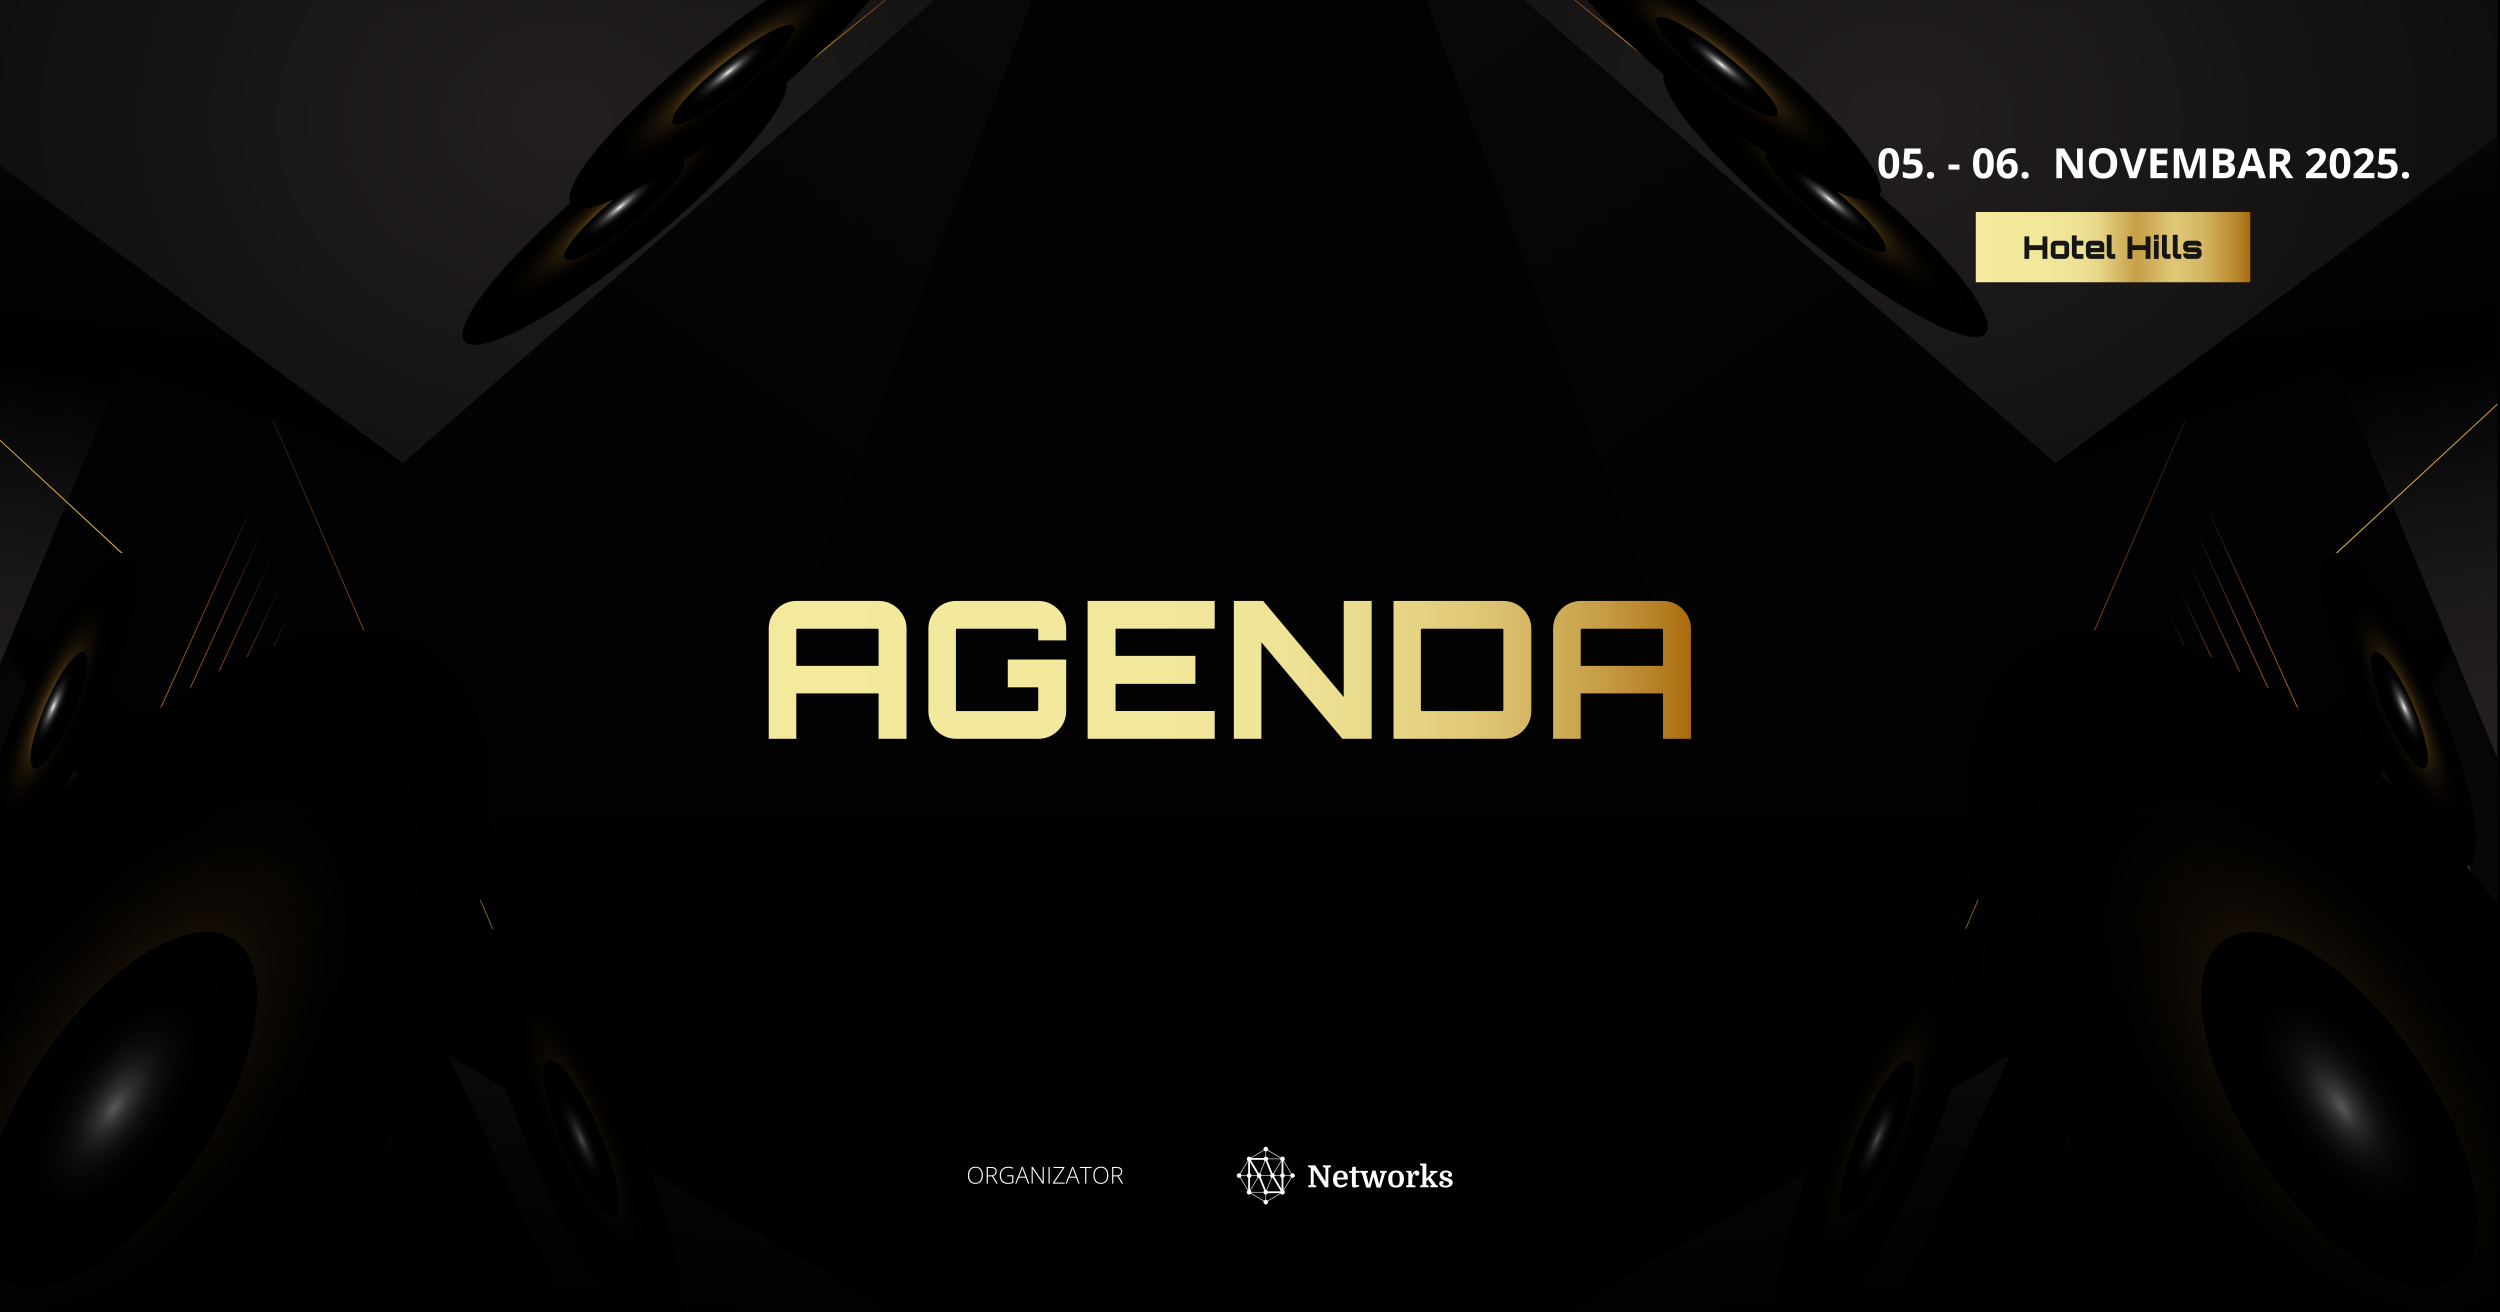 <svg width="1922" height="1009" viewBox="0 0 1922 1009" fill="none" xmlns="http://www.w3.org/2000/svg">
<rect x="0" y="0" width="1922" height="1009" fill="#808080" stroke="none"/>
<g clip-path="url(#clip0_45_1466)">
<rect width="1922" height="1009" fill="white"/>
<g clip-path="url(#clip1_45_1466)">
<rect width="1922" height="1080" transform="translate(0 -71)" fill="white"/>
<rect width="2592" height="1542" transform="translate(-351 -155)" fill="#030202"/>
<mask id="mask0_45_1466" style="mask-type:luminance" maskUnits="userSpaceOnUse" x="-31" y="-1" width="909" height="1062">
<path d="M877.319 -0.369H-30.031V1060.3H877.319V-0.369Z" fill="white"/>
</mask>
<g mask="url(#mask0_45_1466)">
<path d="M394.276 1060.3L793.822 -0.369H-30.031V1060.3H394.276Z" fill="url(#paint0_linear_45_1466)"/>
<path d="M-30.031 438.688V1060.3H325.89L-30.031 438.688Z" fill="url(#paint1_linear_45_1466)"/>
<path d="M211.28 -0.369H-30.031V583.045L211.28 -0.369Z" fill="url(#paint2_linear_45_1466)"/>
<path d="M-30.031 707.024V1060.3H662.22L-30.031 707.024Z" fill="url(#paint3_linear_45_1466)"/>
<path d="M344.281 811.061L460.132 1060.3H776.76L344.281 811.061Z" fill="url(#paint4_linear_45_1466)"/>
<path d="M344.283 811.061L460.133 1060.3H183.629L344.283 811.061Z" fill="url(#paint5_linear_45_1466)"/>
<path d="M195.529 385.012L-113.148 1068.47" stroke="url(#paint6_linear_45_1466)" stroke-width="0.75" stroke-miterlimit="10"/>
<path d="M202.65 405.981L-100.977 1068.77" stroke="url(#paint7_linear_45_1466)" stroke-width="0.75" stroke-miterlimit="10"/>
<path d="M209.782 426.958L-88.805 1069.06" stroke="url(#paint8_linear_45_1466)" stroke-width="0.75" stroke-miterlimit="10"/>
<path d="M216.901 447.936L-76.644 1069.34" stroke="url(#paint9_linear_45_1466)" stroke-width="0.75" stroke-miterlimit="10"/>
<path d="M224.019 468.913L-64.477 1069.63" stroke="url(#paint10_linear_45_1466)" stroke-width="0.75" stroke-miterlimit="10"/>
<path d="M231.14 489.89L-52.305 1069.92" stroke="url(#paint11_linear_45_1466)" stroke-width="0.75" stroke-miterlimit="10"/>
<path d="M238.272 510.867L-40.133 1070.21" stroke="url(#paint12_linear_45_1466)" stroke-width="0.75" stroke-miterlimit="10"/>
<path d="M245.392 531.844L-27.973 1070.51" stroke="url(#paint13_linear_45_1466)" stroke-width="0.75" stroke-miterlimit="10"/>
<path d="M252.517 552.813L-15.797 1070.8" stroke="url(#paint14_linear_45_1466)" stroke-width="0.75" stroke-miterlimit="10"/>
<path d="M259.644 573.791L-3.629 1071.08" stroke="url(#paint15_linear_45_1466)" stroke-width="0.75" stroke-miterlimit="10"/>
<path d="M266.766 594.768L8.543 1071.37" stroke="url(#paint16_linear_45_1466)" stroke-width="0.75" stroke-miterlimit="10"/>
<path d="M273.887 615.745L20.715 1071.66" stroke="url(#paint17_linear_45_1466)" stroke-width="0.75" stroke-miterlimit="10"/>
<path d="M281.007 636.722L32.875 1071.95" stroke="url(#paint18_linear_45_1466)" stroke-width="0.75" stroke-miterlimit="10"/>
<path d="M288.138 657.7L45.047 1072.24" stroke="url(#paint19_linear_45_1466)" stroke-width="0.75" stroke-miterlimit="10"/>
<path d="M295.26 678.668L57.219 1072.54" stroke="url(#paint20_linear_45_1466)" stroke-width="0.75" stroke-miterlimit="10"/>
<path d="M302.377 699.646L69.387 1072.82" stroke="url(#paint21_linear_45_1466)" stroke-width="0.75" stroke-miterlimit="10"/>
<path d="M309.507 720.623L81.547 1073.11" stroke="url(#paint22_linear_45_1466)" stroke-width="0.75" stroke-miterlimit="10"/>
<path d="M669.272 1386.89L183.629 261.988" stroke="url(#paint23_linear_45_1466)" stroke-width="0.75" stroke-miterlimit="10"/>
<path d="M309.509 356.203L718.605 -0.369H-30.031V105.132L309.509 356.203Z" fill="url(#paint24_radial_45_1466)"/>
<path d="M309.509 356.203L-30.031 239.643V105.132L309.509 356.203Z" fill="url(#paint25_linear_45_1466)"/>
<path style="mix-blend-mode:screen" d="M361.434 258.986L750.018 -56.319" stroke="url(#paint26_linear_45_1466)" stroke-width="0.75" stroke-miterlimit="10"/>
<path style="mix-blend-mode:screen" d="M428.789 166.664L817.374 -148.642" stroke="url(#paint27_linear_45_1466)" stroke-width="0.75" stroke-miterlimit="10"/>
<path style="mix-blend-mode:screen" d="M-161.742 1014.04L97.751 429.005L-350.719 13.756" stroke="url(#paint28_linear_45_1466)" stroke-width="0.75" stroke-miterlimit="10"/>
<path style="mix-blend-mode:screen" d="M514.105 1036.34C535.846 1030.41 523.365 953.401 486.228 864.343C449.092 775.285 401.363 707.899 379.622 713.831C357.882 719.763 370.363 796.767 407.499 885.825C444.636 974.883 492.365 1042.27 514.105 1036.34Z" fill="url(#paint29_radial_45_1466)"/>
<path style="mix-blend-mode:screen" d="M432.302 879.218C418.501 846.13 413.871 817.524 421.951 815.316C430.032 813.107 447.764 838.146 461.555 871.233C475.356 904.321 479.987 932.927 471.906 935.136C463.825 937.344 446.093 912.306 432.302 879.218Z" fill="url(#paint30_radial_45_1466)"/>
<path style="mix-blend-mode:screen" d="M272.308 925.349C394.492 725.893 412.66 531.78 312.888 491.786C213.116 451.793 33.184 581.063 -89 780.519C-211.184 979.976 -229.353 1174.09 -129.58 1214.08C-29.808 1254.08 150.124 1124.81 272.308 925.349Z" fill="url(#paint31_radial_45_1466)"/>
<path style="mix-blend-mode:screen" d="M158.562 880.178C203.957 806.075 210.706 733.958 173.638 719.099C136.57 704.24 69.721 752.267 24.326 826.37C-21.068 900.472 -27.817 972.59 9.251 987.449C46.319 1002.31 113.168 954.281 158.562 880.178Z" fill="url(#paint32_radial_45_1466)"/>
<path style="mix-blend-mode:screen" d="M455.275 141.771C522.711 85.408 588.546 48.453 602.308 59.229C616.069 70.005 572.555 124.426 505.109 180.789C437.673 237.151 371.837 274.106 358.076 263.331C344.315 252.555 387.829 198.134 455.275 141.771Z" fill="url(#paint33_radial_45_1466)"/>
<path style="mix-blend-mode:screen" d="M470.814 154.124C495.867 133.188 520.329 119.459 525.439 123.455C530.55 127.46 514.388 147.677 489.326 168.613C464.274 189.55 439.812 203.279 434.701 199.282C429.591 195.278 445.752 175.061 470.814 154.124Z" fill="url(#paint34_radial_45_1466)"/>
<path style="mix-blend-mode:screen" d="M588.466 77.141C656.769 21.463 701.12 -32.518 687.528 -43.429C673.935 -54.34 607.546 -18.05 539.243 37.628C470.941 93.305 426.589 147.286 440.182 158.197C453.774 169.109 520.164 132.818 588.466 77.141Z" fill="url(#paint35_radial_45_1466)"/>
<path style="mix-blend-mode:screen" d="M554.581 50.12C579.953 29.434 604.615 15.948 609.666 20.001C614.716 24.054 598.245 44.109 572.862 64.795C547.49 85.481 522.828 98.967 517.778 94.914C512.727 90.861 529.199 70.806 554.581 50.12Z" fill="url(#paint36_radial_45_1466)"/>
<path style="mix-blend-mode:screen" d="M16.043 537.693C44.295 471.169 80.368 420.898 96.61 425.413C112.851 429.927 103.111 487.511 74.848 554.035C46.596 620.558 10.522 670.829 -5.719 666.315C-21.961 661.801 -12.22 604.217 16.043 537.693Z" fill="url(#paint37_radial_45_1466)"/>
<path style="mix-blend-mode:screen" d="M34.475 542.943C44.975 518.228 58.377 499.557 64.407 501.231C70.438 502.906 66.817 524.304 56.327 549.019C45.826 573.733 32.424 592.405 26.394 590.73C20.363 589.056 23.984 567.658 34.475 542.943Z" fill="url(#paint38_radial_45_1466)"/>
</g>
<mask id="mask1_45_1466" style="mask-type:luminance" maskUnits="userSpaceOnUse" x="1012" y="-1" width="909" height="1062">
<path d="M1012.68 1060.29H1920.03L1920.03 -0.377H1012.68L1012.68 1060.29Z" fill="white"/>
</mask>
<g mask="url(#mask1_45_1466)">
<path d="M1495.72 1060.3L1096.19 -0.369H1920.03V1060.3H1495.72Z" fill="url(#paint39_linear_45_1466)"/>
<path d="M1920.03 438.689V1060.3H1564.11L1920.03 438.689Z" fill="url(#paint40_linear_45_1466)"/>
<path d="M1678.72 -0.369H1920.03V583.046L1678.72 -0.369Z" fill="url(#paint41_linear_45_1466)"/>
<path d="M1920.03 707.024V1060.3H1227.79L1920.03 707.024Z" fill="url(#paint42_linear_45_1466)"/>
<path d="M1545.72 811.061L1429.88 1060.3H1113.24L1545.72 811.061Z" fill="url(#paint43_linear_45_1466)"/>
<path d="M1545.72 811.061L1429.88 1060.3H1706.37L1545.72 811.061Z" fill="url(#paint44_linear_45_1466)"/>
<path d="M1694.47 385.012L2003.15 1068.47" stroke="url(#paint45_linear_45_1466)" stroke-width="0.75" stroke-miterlimit="10"/>
<path d="M1687.35 405.981L1990.99 1068.77" stroke="url(#paint46_linear_45_1466)" stroke-width="0.75" stroke-miterlimit="10"/>
<path d="M1680.23 426.958L1978.82 1069.06" stroke="url(#paint47_linear_45_1466)" stroke-width="0.75" stroke-miterlimit="10"/>
<path d="M1673.11 447.936L1966.65 1069.34" stroke="url(#paint48_linear_45_1466)" stroke-width="0.75" stroke-miterlimit="10"/>
<path d="M1665.98 468.913L1954.47 1069.63" stroke="url(#paint49_linear_45_1466)" stroke-width="0.75" stroke-miterlimit="10"/>
<path d="M1658.86 489.89L1942.3 1069.92" stroke="url(#paint50_linear_45_1466)" stroke-width="0.75" stroke-miterlimit="10"/>
<path d="M1651.73 510.867L1930.14 1070.21" stroke="url(#paint51_linear_45_1466)" stroke-width="0.75" stroke-miterlimit="10"/>
<path d="M1644.61 531.844L1917.97 1070.51" stroke="url(#paint52_linear_45_1466)" stroke-width="0.75" stroke-miterlimit="10"/>
<path d="M1637.48 552.813L1905.8 1070.8" stroke="url(#paint53_linear_45_1466)" stroke-width="0.75" stroke-miterlimit="10"/>
<path d="M1630.36 573.791L1893.63 1071.08" stroke="url(#paint54_linear_45_1466)" stroke-width="0.75" stroke-miterlimit="10"/>
<path d="M1623.24 594.768L1881.47 1071.37" stroke="url(#paint55_linear_45_1466)" stroke-width="0.75" stroke-miterlimit="10"/>
<path d="M1616.11 615.745L1869.3 1071.66" stroke="url(#paint56_linear_45_1466)" stroke-width="0.75" stroke-miterlimit="10"/>
<path d="M1608.99 636.722L1857.12 1071.95" stroke="url(#paint57_linear_45_1466)" stroke-width="0.75" stroke-miterlimit="10"/>
<path d="M1601.87 657.7L1844.95 1072.24" stroke="url(#paint58_linear_45_1466)" stroke-width="0.75" stroke-miterlimit="10"/>
<path d="M1594.74 678.668L1832.79 1072.54" stroke="url(#paint59_linear_45_1466)" stroke-width="0.75" stroke-miterlimit="10"/>
<path d="M1587.62 699.646L1820.62 1072.82" stroke="url(#paint60_linear_45_1466)" stroke-width="0.75" stroke-miterlimit="10"/>
<path d="M1580.5 720.623L1808.45 1073.11" stroke="url(#paint61_linear_45_1466)" stroke-width="0.75" stroke-miterlimit="10"/>
<path d="M1220.73 1386.9L1706.37 261.988" stroke="url(#paint62_linear_45_1466)" stroke-width="0.75" stroke-miterlimit="10"/>
<path d="M1580.5 356.204L1171.41 -0.369H1920.03V105.132L1580.5 356.204Z" fill="url(#paint63_radial_45_1466)"/>
<path d="M1580.5 356.204L1920.03 239.644V105.132L1580.5 356.204Z" fill="url(#paint64_linear_45_1466)"/>
<path style="mix-blend-mode:screen" d="M1522.28 252.846L1133.7 -62.467" stroke="url(#paint65_linear_45_1466)" stroke-width="0.75" stroke-miterlimit="10"/>
<path style="mix-blend-mode:screen" d="M1454.92 160.524L1066.34 -154.79" stroke="url(#paint66_linear_45_1466)" stroke-width="0.75" stroke-miterlimit="10"/>
<path style="mix-blend-mode:screen" d="M2051.75 1014.04L1792.25 429.005L2240.72 13.756" stroke="url(#paint67_linear_45_1466)" stroke-width="0.75" stroke-miterlimit="10"/>
<path style="mix-blend-mode:screen" d="M1482.51 885.828C1519.65 796.77 1532.13 719.766 1510.39 713.833C1488.65 707.901 1440.92 775.288 1403.78 864.346C1366.64 953.404 1354.16 1030.41 1375.9 1036.34C1397.64 1042.27 1445.37 974.886 1482.51 885.828Z" fill="url(#paint68_radial_45_1466)"/>
<path style="mix-blend-mode:screen" d="M1457.71 879.219C1471.51 846.131 1476.14 817.525 1468.06 815.316C1459.98 813.116 1442.25 838.146 1428.46 871.234C1414.66 904.322 1410.03 932.928 1418.11 935.136C1426.19 937.345 1443.92 912.307 1457.71 879.219Z" fill="url(#paint69_radial_45_1466)"/>
<path style="mix-blend-mode:screen" d="M2019.59 1214.19C2119.36 1174.2 2101.19 980.085 1979.01 780.629C1856.82 581.172 1676.89 451.902 1577.12 491.896C1477.35 531.889 1495.51 726.002 1617.7 925.459C1739.88 1124.92 1919.81 1254.19 2019.59 1214.19Z" fill="url(#paint70_radial_45_1466)"/>
<path style="mix-blend-mode:screen" d="M1880.75 987.549C1917.82 972.69 1911.07 900.572 1865.67 826.47C1820.28 752.367 1753.43 704.341 1716.36 719.199C1679.29 734.058 1686.04 806.176 1731.44 880.278C1776.83 954.381 1843.68 1002.41 1880.75 987.549Z" fill="url(#paint71_radial_45_1466)"/>
<path style="mix-blend-mode:screen" d="M1428.44 135.631C1361.01 79.269 1295.17 42.314 1281.41 53.09C1267.65 63.865 1311.16 118.287 1378.61 174.649C1446.04 231.012 1511.88 267.967 1525.64 257.191C1539.4 246.415 1495.89 191.994 1428.44 135.631Z" fill="url(#paint72_radial_45_1466)"/>
<path style="mix-blend-mode:screen" d="M1412.9 147.985C1387.85 127.048 1363.39 113.319 1358.28 117.316C1353.17 121.32 1369.33 141.537 1394.39 162.474C1419.44 183.411 1443.9 197.139 1449.01 193.143C1454.12 189.138 1437.96 168.921 1412.9 147.985Z" fill="url(#paint73_radial_45_1466)"/>
<path style="mix-blend-mode:screen" d="M1344.49 31.465C1276.19 -24.218 1209.8 -60.509 1196.21 -49.596C1182.62 -38.683 1226.96 15.293 1295.26 70.977C1363.55 126.66 1429.95 162.951 1443.54 152.038C1457.13 141.124 1412.79 87.148 1344.49 31.465Z" fill="url(#paint74_radial_45_1466)"/>
<path style="mix-blend-mode:screen" d="M1329.14 43.972C1303.77 23.286 1279.11 9.8 1274.05 13.854C1269 17.907 1285.48 37.962 1310.86 58.648C1336.23 79.334 1360.89 92.82 1365.94 88.766C1370.99 84.713 1354.52 64.658 1329.14 43.972Z" fill="url(#paint75_radial_45_1466)"/>
<path style="mix-blend-mode:screen" d="M1895.7 666.433C1911.94 661.92 1902.21 604.334 1873.95 537.811C1845.7 471.289 1809.63 421.02 1793.39 425.533C1777.15 430.046 1786.89 487.632 1815.14 554.155C1843.4 620.678 1879.46 670.947 1895.7 666.433Z" fill="url(#paint76_radial_45_1466)"/>
<path style="mix-blend-mode:screen" d="M1855.53 542.944C1845.03 518.229 1831.63 499.558 1825.6 501.232C1819.57 502.907 1823.19 524.305 1833.68 549.02C1844.18 573.734 1857.58 592.406 1863.61 590.731C1869.64 589.057 1866.02 567.659 1855.53 542.944Z" fill="url(#paint77_radial_45_1466)"/>
</g>
<path d="M1730 163H1519V217H1730V163Z" fill="url(#paint78_linear_45_1466)"/>
<path d="M1556.37 199L1556.37 181.72L1560.09 181.72L1560.09 188.488L1570.29 188.488L1570.29 181.72L1574.01 181.72L1574.01 199L1570.29 199L1570.29 192.232L1560.09 192.232L1560.09 199L1556.37 199ZM1580.12 199C1579.49 199 1578.92 198.84 1578.39 198.52C1577.86 198.2 1577.44 197.776 1577.12 197.248C1576.8 196.72 1576.64 196.144 1576.64 195.52L1576.64 188.56C1576.64 187.936 1576.8 187.36 1577.12 186.832C1577.44 186.304 1577.86 185.88 1578.39 185.56C1578.92 185.24 1579.49 185.08 1580.12 185.08L1587.27 185.08C1587.91 185.08 1588.49 185.24 1589.02 185.56C1589.55 185.88 1589.97 186.304 1590.27 186.832C1590.59 187.36 1590.75 187.936 1590.75 188.56L1590.75 195.52C1590.75 196.144 1590.59 196.72 1590.27 197.248C1589.97 197.776 1589.55 198.2 1589.02 198.52C1588.49 198.84 1587.91 199 1587.27 199L1580.12 199ZM1580.31 195.328L1587.08 195.328L1587.08 188.752L1580.31 188.752L1580.31 195.328ZM1596.39 199C1595.75 199 1595.16 198.84 1594.63 198.52C1594.11 198.2 1593.68 197.776 1593.36 197.248C1593.04 196.72 1592.88 196.144 1592.88 195.52L1592.88 180.952L1596.55 180.952L1596.55 185.08L1601.71 185.08L1601.71 188.752L1596.55 188.752L1596.55 195.328L1601.71 195.328L1601.71 199L1596.39 199ZM1607.14 199C1606.52 199 1605.94 198.84 1605.41 198.52C1604.89 198.2 1604.46 197.776 1604.14 197.248C1603.82 196.72 1603.66 196.144 1603.66 195.52L1603.66 188.56C1603.66 187.936 1603.82 187.36 1604.14 186.832C1604.46 186.304 1604.89 185.88 1605.41 185.56C1605.94 185.24 1606.52 185.08 1607.14 185.08L1614.29 185.08C1614.93 185.08 1615.52 185.24 1616.05 185.56C1616.57 185.88 1616.99 186.304 1617.29 186.832C1617.61 187.36 1617.77 187.936 1617.77 188.56L1617.77 193.888L1607.33 193.888L1607.33 195.328L1617.77 195.328L1617.77 199L1607.14 199ZM1607.33 190.672L1614.1 190.672L1614.1 188.752L1607.33 188.752L1607.33 190.672ZM1623.17 199C1622.55 199 1621.97 198.84 1621.45 198.52C1620.92 198.2 1620.49 197.776 1620.17 197.248C1619.85 196.72 1619.69 196.144 1619.69 195.52L1619.69 180.496L1623.39 180.496L1623.39 195.328L1626.2 195.328L1626.2 199L1623.17 199ZM1635.63 199L1635.63 181.72L1639.35 181.72L1639.35 188.488L1649.55 188.488L1649.55 181.72L1653.27 181.72L1653.27 199L1649.55 199L1649.55 192.232L1639.35 192.232L1639.35 199L1635.63 199ZM1655.93 199L1655.93 185.08L1659.6 185.08L1659.6 199L1655.93 199ZM1655.93 184.216L1655.93 180.52L1659.6 180.52L1659.6 184.216L1655.93 184.216ZM1665.62 199C1664.99 199 1664.42 198.84 1663.89 198.52C1663.36 198.2 1662.94 197.776 1662.62 197.248C1662.3 196.72 1662.14 196.144 1662.14 195.52L1662.14 180.496L1665.83 180.496L1665.83 195.328L1668.64 195.328L1668.64 199L1665.62 199ZM1673.94 199C1673.31 199 1672.74 198.84 1672.21 198.52C1671.68 198.2 1671.26 197.776 1670.94 197.248C1670.62 196.72 1670.46 196.144 1670.46 195.52L1670.46 180.496L1674.15 180.496L1674.15 195.328L1676.96 195.328L1676.96 199L1673.94 199ZM1681.93 199C1681.3 199 1680.73 198.84 1680.2 198.52C1679.67 198.2 1679.25 197.776 1678.93 197.248C1678.61 196.72 1678.45 196.144 1678.45 195.52L1678.45 194.824L1682.12 194.824L1682.12 195.328L1688.89 195.328L1688.89 193.888L1681.93 193.888C1681.3 193.888 1680.73 193.728 1680.2 193.408C1679.67 193.088 1679.25 192.664 1678.93 192.136C1678.61 191.608 1678.45 191.032 1678.45 190.408L1678.45 188.56C1678.45 187.936 1678.61 187.36 1678.93 186.832C1679.25 186.304 1679.67 185.88 1680.2 185.56C1680.73 185.24 1681.3 185.08 1681.93 185.08L1689.08 185.08C1689.72 185.08 1690.3 185.24 1690.83 185.56C1691.36 185.88 1691.78 186.304 1692.1 186.832C1692.42 187.36 1692.58 187.936 1692.58 188.56L1692.58 189.256L1688.89 189.256L1688.89 188.752L1682.12 188.752L1682.12 190.192L1689.08 190.192C1689.72 190.192 1690.3 190.352 1690.83 190.672C1691.36 190.992 1691.78 191.416 1692.1 191.944C1692.42 192.472 1692.58 193.048 1692.58 193.672L1692.58 195.52C1692.58 196.144 1692.42 196.72 1692.1 197.248C1691.78 197.776 1691.36 198.2 1690.83 198.52C1690.3 198.84 1689.72 199 1689.08 199L1681.93 199Z" fill="#171616"/>
<path d="M1460.12 125.578C1460.12 127.422 1459.98 129.068 1459.69 130.516C1459.41 131.964 1458.95 133.193 1458.31 134.203C1457.69 135.214 1456.86 135.984 1455.84 136.516C1454.82 137.047 1453.58 137.312 1452.12 137.312C1450.29 137.312 1448.79 136.849 1447.61 135.922C1446.43 134.984 1445.56 133.641 1445 131.891C1444.44 130.13 1444.16 128.026 1444.16 125.578C1444.16 123.109 1444.41 121 1444.92 119.25C1445.44 117.49 1446.29 116.141 1447.45 115.203C1448.62 114.266 1450.18 113.797 1452.12 113.797C1453.95 113.797 1455.45 114.266 1456.62 115.203C1457.81 116.13 1458.69 117.474 1459.27 119.234C1459.84 120.984 1460.12 123.099 1460.12 125.578ZM1448.95 125.578C1448.95 127.318 1449.05 128.771 1449.23 129.938C1449.43 131.094 1449.76 131.964 1450.22 132.547C1450.68 133.13 1451.31 133.422 1452.12 133.422C1452.93 133.422 1453.56 133.135 1454.02 132.562C1454.48 131.979 1454.82 131.109 1455.02 129.953C1455.21 128.786 1455.31 127.328 1455.31 125.578C1455.31 123.839 1455.21 122.385 1455.02 121.219C1454.82 120.052 1454.48 119.177 1454.02 118.594C1453.56 118 1452.93 117.703 1452.12 117.703C1451.31 117.703 1450.68 118 1450.22 118.594C1449.76 119.177 1449.43 120.052 1449.23 121.219C1449.05 122.385 1448.95 123.839 1448.95 125.578ZM1470.91 122.406C1472.3 122.406 1473.54 122.672 1474.62 123.203C1475.72 123.734 1476.58 124.516 1477.2 125.547C1477.83 126.578 1478.14 127.849 1478.14 129.359C1478.14 131.005 1477.8 132.427 1477.11 133.625C1476.43 134.812 1475.42 135.724 1474.06 136.359C1472.72 136.995 1471.04 137.312 1469.03 137.312C1467.83 137.312 1466.7 137.208 1465.64 137C1464.59 136.802 1463.67 136.495 1462.88 136.078V131.906C1463.67 132.323 1464.61 132.677 1465.72 132.969C1466.83 133.25 1467.88 133.391 1468.86 133.391C1469.82 133.391 1470.62 133.266 1471.28 133.016C1471.94 132.755 1472.43 132.359 1472.77 131.828C1473.11 131.286 1473.28 130.599 1473.28 129.766C1473.28 128.651 1472.91 127.797 1472.16 127.203C1471.41 126.609 1470.26 126.312 1468.7 126.312C1468.11 126.312 1467.49 126.37 1466.84 126.484C1466.21 126.599 1465.68 126.714 1465.25 126.828L1463.33 125.797L1464.19 114.156H1476.58V118.25H1468.42L1468 122.734C1468.35 122.661 1468.74 122.589 1469.16 122.516C1469.57 122.443 1470.16 122.406 1470.91 122.406ZM1481.45 134.766C1481.45 133.786 1481.72 133.099 1482.25 132.703C1482.79 132.307 1483.44 132.109 1484.2 132.109C1484.94 132.109 1485.58 132.307 1486.11 132.703C1486.65 133.099 1486.92 133.786 1486.92 134.766C1486.92 135.703 1486.65 136.38 1486.11 136.797C1485.58 137.214 1484.94 137.422 1484.2 137.422C1483.44 137.422 1482.79 137.214 1482.25 136.797C1481.72 136.38 1481.45 135.703 1481.45 134.766ZM1498.02 130.375V126.469H1506.41V130.375H1498.02ZM1532.81 125.578C1532.81 127.422 1532.67 129.068 1532.38 130.516C1532.09 131.964 1531.64 133.193 1531 134.203C1530.38 135.214 1529.55 135.984 1528.53 136.516C1527.51 137.047 1526.27 137.312 1524.81 137.312C1522.98 137.312 1521.47 136.849 1520.3 135.922C1519.12 134.984 1518.25 133.641 1517.69 131.891C1517.12 130.13 1516.84 128.026 1516.84 125.578C1516.84 123.109 1517.1 121 1517.61 119.25C1518.13 117.49 1518.97 116.141 1520.14 115.203C1521.31 114.266 1522.86 113.797 1524.81 113.797C1526.64 113.797 1528.14 114.266 1529.31 115.203C1530.5 116.13 1531.38 117.474 1531.95 119.234C1532.53 120.984 1532.81 123.099 1532.81 125.578ZM1521.64 125.578C1521.64 127.318 1521.73 128.771 1521.92 129.938C1522.12 131.094 1522.45 131.964 1522.91 132.547C1523.36 133.13 1524 133.422 1524.81 133.422C1525.61 133.422 1526.24 133.135 1526.7 132.562C1527.17 131.979 1527.51 131.109 1527.7 129.953C1527.9 128.786 1528 127.328 1528 125.578C1528 123.839 1527.9 122.385 1527.7 121.219C1527.51 120.052 1527.17 119.177 1526.7 118.594C1526.24 118 1525.61 117.703 1524.81 117.703C1524 117.703 1523.36 118 1522.91 118.594C1522.45 119.177 1522.12 120.052 1521.92 121.219C1521.73 122.385 1521.64 123.839 1521.64 125.578ZM1535.12 127.297C1535.12 125.984 1535.22 124.688 1535.41 123.406C1535.6 122.115 1535.94 120.901 1536.42 119.766C1536.9 118.62 1537.57 117.609 1538.44 116.734C1539.3 115.849 1540.4 115.156 1541.73 114.656C1543.07 114.146 1544.68 113.891 1546.58 113.891C1547.03 113.891 1547.55 113.911 1548.14 113.953C1548.74 113.984 1549.24 114.042 1549.64 114.125V117.984C1549.22 117.891 1548.78 117.818 1548.3 117.766C1547.83 117.703 1547.36 117.672 1546.89 117.672C1544.99 117.672 1543.53 117.974 1542.48 118.578C1541.45 119.182 1540.72 120.021 1540.3 121.094C1539.88 122.156 1539.64 123.396 1539.56 124.812H1539.77C1540.06 124.302 1540.42 123.849 1540.86 123.453C1541.31 123.057 1541.85 122.745 1542.48 122.516C1543.12 122.276 1543.86 122.156 1544.72 122.156C1546.05 122.156 1547.21 122.443 1548.19 123.016C1549.17 123.578 1549.92 124.396 1550.45 125.469C1550.98 126.542 1551.25 127.849 1551.25 129.391C1551.25 131.036 1550.93 132.453 1550.3 133.641C1549.66 134.828 1548.76 135.74 1547.59 136.375C1546.44 137 1545.06 137.312 1543.47 137.312C1542.3 137.312 1541.21 137.115 1540.2 136.719C1539.19 136.312 1538.31 135.698 1537.55 134.875C1536.79 134.052 1536.19 133.016 1535.77 131.766C1535.34 130.505 1535.12 129.016 1535.12 127.297ZM1543.38 133.453C1544.32 133.453 1545.09 133.13 1545.69 132.484C1546.28 131.839 1546.58 130.828 1546.58 129.453C1546.58 128.339 1546.32 127.464 1545.8 126.828C1545.29 126.182 1544.51 125.859 1543.47 125.859C1542.76 125.859 1542.14 126.021 1541.59 126.344C1541.06 126.656 1540.65 127.057 1540.36 127.547C1540.07 128.026 1539.92 128.521 1539.92 129.031C1539.92 129.562 1539.99 130.089 1540.14 130.609C1540.29 131.13 1540.51 131.604 1540.8 132.031C1541.09 132.458 1541.45 132.802 1541.88 133.062C1542.31 133.323 1542.81 133.453 1543.38 133.453ZM1554.14 134.766C1554.14 133.786 1554.41 133.099 1554.94 132.703C1555.48 132.307 1556.13 132.109 1556.89 132.109C1557.63 132.109 1558.27 132.307 1558.8 132.703C1559.34 133.099 1559.61 133.786 1559.61 134.766C1559.61 135.703 1559.34 136.38 1558.8 136.797C1558.27 137.214 1557.63 137.422 1556.89 137.422C1556.13 137.422 1555.48 137.214 1554.94 136.797C1554.41 136.38 1554.14 135.703 1554.14 134.766ZM1601.2 137H1595.05L1585.11 119.719H1584.97C1585.01 120.438 1585.05 121.161 1585.08 121.891C1585.11 122.62 1585.14 123.349 1585.17 124.078C1585.2 124.797 1585.23 125.521 1585.27 126.25V137H1580.94V114.156H1587.05L1596.97 131.266H1597.08C1597.06 130.557 1597.03 129.854 1597 129.156C1596.97 128.458 1596.94 127.76 1596.91 127.062C1596.89 126.365 1596.86 125.667 1596.84 124.969V114.156H1601.2V137ZM1627.7 125.547C1627.7 127.307 1627.48 128.911 1627.05 130.359C1626.61 131.797 1625.94 133.036 1625.05 134.078C1624.16 135.12 1623.04 135.922 1621.67 136.484C1620.31 137.036 1618.69 137.312 1616.83 137.312C1614.96 137.312 1613.35 137.036 1611.98 136.484C1610.62 135.922 1609.49 135.12 1608.59 134.078C1607.71 133.036 1607.05 131.792 1606.61 130.344C1606.17 128.896 1605.95 127.286 1605.95 125.516C1605.95 123.151 1606.34 121.094 1607.11 119.344C1607.89 117.583 1609.09 116.219 1610.7 115.25C1612.32 114.281 1614.37 113.797 1616.86 113.797C1619.34 113.797 1621.38 114.281 1622.97 115.25C1624.57 116.219 1625.76 117.583 1626.53 119.344C1627.31 121.104 1627.7 123.172 1627.7 125.547ZM1611.03 125.547C1611.03 127.141 1611.23 128.516 1611.62 129.672C1612.03 130.818 1612.66 131.703 1613.52 132.328C1614.37 132.943 1615.47 133.25 1616.83 133.25C1618.2 133.25 1619.32 132.943 1620.17 132.328C1621.03 131.703 1621.65 130.818 1622.03 129.672C1622.43 128.516 1622.62 127.141 1622.62 125.547C1622.62 123.151 1622.18 121.266 1621.28 119.891C1620.39 118.516 1618.91 117.828 1616.86 117.828C1615.49 117.828 1614.38 118.141 1613.52 118.766C1612.66 119.38 1612.03 120.266 1611.62 121.422C1611.23 122.568 1611.03 123.943 1611.03 125.547ZM1650.36 114.156L1642.59 137H1637.31L1629.56 114.156H1634.45L1638.75 127.75C1638.82 127.979 1638.94 128.411 1639.11 129.047C1639.28 129.672 1639.44 130.339 1639.61 131.047C1639.79 131.745 1639.91 132.323 1639.97 132.781C1640.03 132.323 1640.14 131.745 1640.3 131.047C1640.46 130.349 1640.62 129.688 1640.78 129.062C1640.95 128.427 1641.07 127.99 1641.14 127.75L1645.47 114.156H1650.36ZM1666.41 137H1653.25V114.156H1666.41V118.125H1658.09V123.141H1665.83V127.109H1658.09V133H1666.41V137ZM1680.86 137L1675.36 119.078H1675.22C1675.24 119.505 1675.27 120.151 1675.31 121.016C1675.36 121.87 1675.41 122.781 1675.45 123.75C1675.49 124.719 1675.52 125.594 1675.52 126.375V137H1671.19V114.156H1677.78L1683.19 131.625H1683.28L1689.02 114.156H1695.61V137H1691.09V126.188C1691.09 125.469 1691.1 124.641 1691.12 123.703C1691.16 122.766 1691.19 121.875 1691.23 121.031C1691.28 120.177 1691.31 119.536 1691.33 119.109H1691.19L1685.3 137H1680.86ZM1701.38 114.156H1708.48C1711.53 114.156 1713.83 114.583 1715.39 115.438C1716.95 116.292 1717.73 117.792 1717.73 119.938C1717.73 120.802 1717.59 121.583 1717.31 122.281C1717.04 122.979 1716.65 123.552 1716.12 124C1715.6 124.448 1714.97 124.74 1714.22 124.875V125.031C1714.98 125.188 1715.67 125.458 1716.28 125.844C1716.9 126.219 1717.39 126.771 1717.75 127.5C1718.12 128.219 1718.31 129.177 1718.31 130.375C1718.31 131.76 1717.97 132.948 1717.3 133.938C1716.62 134.927 1715.65 135.688 1714.39 136.219C1713.14 136.74 1711.65 137 1709.92 137H1701.38V114.156ZM1706.22 123.203H1709.03C1710.44 123.203 1711.41 122.984 1711.95 122.547C1712.49 122.099 1712.77 121.443 1712.77 120.578C1712.77 119.703 1712.44 119.078 1711.8 118.703C1711.16 118.318 1710.15 118.125 1708.77 118.125H1706.22V123.203ZM1706.22 127.047V133H1709.38C1710.83 133 1711.85 132.719 1712.42 132.156C1712.99 131.594 1713.28 130.839 1713.28 129.891C1713.28 129.328 1713.16 128.833 1712.91 128.406C1712.66 127.979 1712.23 127.646 1711.64 127.406C1711.06 127.167 1710.25 127.047 1709.22 127.047H1706.22ZM1736.86 137L1735.2 131.562H1726.88L1725.22 137H1720L1728.06 114.062H1733.98L1742.08 137H1736.86ZM1734.05 127.5L1732.39 122.188C1732.29 121.833 1732.15 121.38 1731.97 120.828C1731.8 120.266 1731.63 119.698 1731.45 119.125C1731.29 118.542 1731.15 118.036 1731.05 117.609C1730.94 118.036 1730.8 118.568 1730.61 119.203C1730.43 119.828 1730.26 120.422 1730.09 120.984C1729.93 121.547 1729.81 121.948 1729.73 122.188L1728.09 127.5H1734.05ZM1751.62 114.156C1753.7 114.156 1755.41 114.406 1756.75 114.906C1758.1 115.406 1759.11 116.161 1759.77 117.172C1760.42 118.182 1760.75 119.458 1760.75 121C1760.75 122.042 1760.55 122.953 1760.16 123.734C1759.76 124.516 1759.24 125.177 1758.59 125.719C1757.95 126.26 1757.25 126.703 1756.5 127.047L1763.22 137H1757.84L1752.39 128.234H1749.81V137H1744.97V114.156H1751.62ZM1751.28 118.125H1749.81V124.297H1751.38C1752.98 124.297 1754.12 124.031 1754.81 123.5C1755.51 122.958 1755.86 122.167 1755.86 121.125C1755.86 120.042 1755.48 119.271 1754.73 118.812C1753.99 118.354 1752.84 118.125 1751.28 118.125ZM1788.78 137H1772.81V133.641L1778.55 127.844C1779.7 126.656 1780.63 125.667 1781.33 124.875C1782.04 124.073 1782.55 123.344 1782.86 122.688C1783.18 122.031 1783.34 121.328 1783.34 120.578C1783.34 119.672 1783.09 118.995 1782.58 118.547C1782.08 118.089 1781.41 117.859 1780.56 117.859C1779.68 117.859 1778.82 118.062 1777.98 118.469C1777.15 118.875 1776.28 119.453 1775.38 120.203L1772.75 117.094C1773.41 116.531 1774.1 116 1774.83 115.5C1775.57 115 1776.42 114.599 1777.39 114.297C1778.37 113.984 1779.54 113.828 1780.91 113.828C1782.41 113.828 1783.69 114.099 1784.77 114.641C1785.85 115.182 1786.68 115.922 1787.27 116.859C1787.85 117.786 1788.14 118.839 1788.14 120.016C1788.14 121.276 1787.89 122.427 1787.39 123.469C1786.89 124.51 1786.16 125.542 1785.2 126.562C1784.26 127.583 1783.11 128.714 1781.77 129.953L1778.83 132.719V132.938H1788.78V137ZM1806.97 125.578C1806.97 127.422 1806.82 129.068 1806.53 130.516C1806.25 131.964 1805.79 133.193 1805.16 134.203C1804.53 135.214 1803.71 135.984 1802.69 136.516C1801.67 137.047 1800.43 137.312 1798.97 137.312C1797.14 137.312 1795.63 136.849 1794.45 135.922C1793.28 134.984 1792.41 133.641 1791.84 131.891C1791.28 130.13 1791 128.026 1791 125.578C1791 123.109 1791.26 121 1791.77 119.25C1792.29 117.49 1793.13 116.141 1794.3 115.203C1795.46 114.266 1797.02 113.797 1798.97 113.797C1800.79 113.797 1802.29 114.266 1803.47 115.203C1804.66 116.13 1805.54 117.474 1806.11 119.234C1806.68 120.984 1806.97 123.099 1806.97 125.578ZM1795.8 125.578C1795.8 127.318 1795.89 128.771 1796.08 129.938C1796.28 131.094 1796.6 131.964 1797.06 132.547C1797.52 133.13 1798.16 133.422 1798.97 133.422C1799.77 133.422 1800.4 133.135 1800.86 132.562C1801.33 131.979 1801.66 131.109 1801.86 129.953C1802.06 128.786 1802.16 127.328 1802.16 125.578C1802.16 123.839 1802.06 122.385 1801.86 121.219C1801.66 120.052 1801.33 119.177 1800.86 118.594C1800.4 118 1799.77 117.703 1798.97 117.703C1798.16 117.703 1797.52 118 1797.06 118.594C1796.6 119.177 1796.28 120.052 1796.08 121.219C1795.89 122.385 1795.8 123.839 1795.8 125.578ZM1825.41 137H1809.44V133.641L1815.17 127.844C1816.33 126.656 1817.26 125.667 1817.95 124.875C1818.66 124.073 1819.17 123.344 1819.48 122.688C1819.81 122.031 1819.97 121.328 1819.97 120.578C1819.97 119.672 1819.71 118.995 1819.2 118.547C1818.7 118.089 1818.03 117.859 1817.19 117.859C1816.3 117.859 1815.44 118.062 1814.61 118.469C1813.78 118.875 1812.91 119.453 1812 120.203L1809.38 117.094C1810.03 116.531 1810.72 116 1811.45 115.5C1812.19 115 1813.05 114.599 1814.02 114.297C1814.99 113.984 1816.17 113.828 1817.53 113.828C1819.03 113.828 1820.32 114.099 1821.39 114.641C1822.47 115.182 1823.31 115.922 1823.89 116.859C1824.47 117.786 1824.77 118.839 1824.77 120.016C1824.77 121.276 1824.52 122.427 1824.02 123.469C1823.52 124.51 1822.79 125.542 1821.83 126.562C1820.88 127.583 1819.73 128.714 1818.39 129.953L1815.45 132.719V132.938H1825.41V137ZM1836.06 122.406C1837.46 122.406 1838.7 122.672 1839.78 123.203C1840.88 123.734 1841.73 124.516 1842.36 125.547C1842.98 126.578 1843.3 127.849 1843.3 129.359C1843.3 131.005 1842.95 132.427 1842.27 133.625C1841.59 134.812 1840.57 135.724 1839.22 136.359C1837.88 136.995 1836.2 137.312 1834.19 137.312C1832.99 137.312 1831.86 137.208 1830.8 137C1829.74 136.802 1828.82 136.495 1828.03 136.078V131.906C1828.82 132.323 1829.77 132.677 1830.88 132.969C1831.99 133.25 1833.04 133.391 1834.02 133.391C1834.97 133.391 1835.78 133.266 1836.44 133.016C1837.09 132.755 1837.59 132.359 1837.92 131.828C1838.27 131.286 1838.44 130.599 1838.44 129.766C1838.44 128.651 1838.06 127.797 1837.31 127.203C1836.56 126.609 1835.41 126.312 1833.86 126.312C1833.27 126.312 1832.65 126.37 1832 126.484C1831.36 126.599 1830.83 126.714 1830.41 126.828L1828.48 125.797L1829.34 114.156H1841.73V118.25H1833.58L1833.16 122.734C1833.51 122.661 1833.9 122.589 1834.31 122.516C1834.73 122.443 1835.31 122.406 1836.06 122.406ZM1846.61 134.766C1846.61 133.786 1846.88 133.099 1847.41 132.703C1847.95 132.307 1848.6 132.109 1849.36 132.109C1850.1 132.109 1850.73 132.307 1851.27 132.703C1851.81 133.099 1852.08 133.786 1852.08 134.766C1852.08 135.703 1851.81 136.38 1851.27 136.797C1850.73 137.214 1850.1 137.422 1849.36 137.422C1848.6 137.422 1847.95 137.214 1847.41 136.797C1846.88 136.38 1846.61 135.703 1846.61 134.766Z" fill="white"/>
<path d="M591 483.202C591 479.376 591.956 475.841 593.868 472.606C595.781 469.361 598.358 466.782 601.592 464.869C604.836 462.956 608.37 462 612.194 462H675.618C679.442 462 682.976 462.956 686.21 464.869C689.444 466.782 692.05 469.361 694.009 472.596C695.968 475.831 696.953 479.367 696.953 483.192V567.991H675.468V533.098H612.194V567.991H591V483.202ZM675.468 511.906V484.233C675.468 484.036 675.365 483.84 675.177 483.643C674.98 483.446 674.783 483.352 674.587 483.352H613.075C612.879 483.352 612.682 483.455 612.485 483.643C612.288 483.83 612.194 484.036 612.194 484.233V511.915H675.468V511.906ZM734.917 567.991C731.092 567.991 727.558 567.034 724.324 565.121C721.09 563.208 718.512 560.63 716.6 557.394C714.688 554.159 713.732 550.624 713.732 546.798V483.202C713.732 479.376 714.688 475.841 716.6 472.606C718.512 469.37 721.09 466.792 724.324 464.879C727.558 462.966 731.092 462.009 734.917 462.009H798.34C802.165 462.009 805.699 462.966 808.932 464.879C812.166 466.792 814.772 469.37 816.732 472.606C818.691 475.841 819.675 479.376 819.675 483.202V492.326H798.19V484.233C798.19 484.036 798.087 483.84 797.899 483.643C797.703 483.446 797.506 483.352 797.309 483.352H735.798C735.601 483.352 735.404 483.455 735.207 483.643C735.01 483.84 734.917 484.036 734.917 484.233V545.767C734.917 545.964 735.01 546.16 735.207 546.357C735.404 546.554 735.601 546.648 735.798 546.648H797.309C797.506 546.648 797.703 546.554 797.899 546.357C798.096 546.16 798.19 545.964 798.19 545.767V528.4H774.793V507.057H819.675V546.808C819.675 550.633 818.691 554.169 816.732 557.404C814.772 560.639 812.166 563.218 808.932 565.131C805.699 567.044 802.165 568 798.34 568H734.917V567.991ZM836.163 567.991V462H933.876V483.343H857.648V504.244H919.019V525.737H857.648V546.639H933.876V567.981H836.163V567.991ZM948.593 567.991V462H971.109L1033.06 535.902V462H1054.55V567.991H1032.03L969.778 493.798V567.991H948.584H948.593ZM1071.33 567.991V462H1155.94C1159.77 462 1163.3 462.956 1166.54 464.869C1169.77 466.782 1172.38 469.361 1174.33 472.596C1176.29 475.831 1177.28 479.367 1177.28 483.192V546.798C1177.28 550.624 1176.29 554.159 1174.33 557.394C1172.38 560.63 1169.77 563.208 1166.54 565.121C1163.3 567.034 1159.77 567.991 1155.94 567.991H1071.33ZM1093.25 546.648H1154.91C1155.11 546.648 1155.31 546.554 1155.5 546.357C1155.7 546.16 1155.79 545.964 1155.79 545.767V484.233C1155.79 484.036 1155.69 483.84 1155.5 483.643C1155.31 483.446 1155.11 483.352 1154.91 483.352H1093.25C1093.05 483.352 1092.86 483.455 1092.66 483.643C1092.46 483.84 1092.37 484.036 1092.37 484.233V545.767C1092.37 545.964 1092.46 546.16 1092.66 546.357C1092.86 546.554 1093.05 546.648 1093.25 546.648ZM1194.06 483.202C1194.06 479.376 1195.01 475.841 1196.93 472.606C1198.84 469.37 1201.42 466.792 1204.65 464.879C1207.88 462.966 1211.42 462.009 1215.24 462.009H1278.67C1282.49 462.009 1286.02 462.966 1289.26 464.879C1292.49 466.792 1295.1 469.37 1297.06 472.606C1299.02 475.841 1300 479.376 1300 483.202V567.991H1278.52V533.098H1215.23V567.991H1194.04V483.202H1194.06ZM1278.52 511.906V484.233C1278.52 484.036 1278.42 483.84 1278.23 483.643C1278.04 483.446 1277.84 483.352 1277.64 483.352H1216.13C1215.94 483.352 1215.74 483.455 1215.54 483.643C1215.34 483.84 1215.25 484.036 1215.25 484.233V511.915H1278.53L1278.52 511.906Z" fill="url(#paint79_linear_45_1466)"/>
<g clip-path="url(#clip2_45_1466)">
<path d="M2102.59 1067.49V578.991L-213 578.991V1067.49H2102.59Z" fill="url(#paint80_linear_45_1466)"/>
<path fill-rule="evenodd" clip-rule="evenodd" d="M973.57 914.846L977.38 905.34C977.24 905.26 977.1 905.161 976.99 905.041C976.72 904.773 976.53 904.414 976.48 904.006H969.79C969.74 904.414 969.55 904.773 969.28 905.041L973.18 914.796C973.32 914.796 973.46 914.816 973.59 914.856M972.7 892.708L968.9 902.214C969.04 902.294 969.18 902.394 969.29 902.513C969.56 902.782 969.75 903.15 969.8 903.548H976.49C976.54 903.14 976.73 902.782 977 902.513L973.1 892.758C972.96 892.758 972.82 892.738 972.69 892.698L972.7 892.708ZM959.61 902.135V892.609H959.6L953.73 902.364C953.78 902.403 953.83 902.453 953.88 902.503C954.15 902.772 954.34 903.14 954.39 903.538H958.53C958.58 903.13 958.77 902.772 959.04 902.503C959.2 902.344 959.39 902.214 959.61 902.125V902.135ZM959.61 914.945V905.429C959.4 905.34 959.2 905.21 959.04 905.041C958.77 904.773 958.58 904.414 958.53 904.006H954.39C954.34 904.414 954.15 904.773 953.88 905.041C953.83 905.091 953.78 905.141 953.73 905.181L959.6 914.945H959.61ZM961.02 905.429V914.945H961.03L966.9 905.191C966.84 905.151 966.79 905.101 966.75 905.051C966.61 904.912 966.49 904.743 966.4 904.563C966.32 904.394 966.26 904.205 966.24 904.016H962.1C962.05 904.424 961.86 904.782 961.59 905.051C961.43 905.21 961.24 905.34 961.02 905.429ZM961.02 893.495V902.125C961.23 902.214 961.43 902.344 961.59 902.503C961.86 902.772 962.05 903.14 962.1 903.538H966.24C966.26 903.339 966.32 903.16 966.4 902.991C966.45 902.891 966.5 902.802 966.56 902.712L961.01 893.485L961.02 893.495ZM971.49 891.663H961.97C961.92 891.793 961.85 891.912 961.77 892.022L967.73 901.936L967.77 901.995C967.85 901.995 967.93 901.975 968.02 901.975C968.17 901.975 968.32 901.995 968.46 902.035L972.26 892.529C972.12 892.45 971.98 892.35 971.87 892.231C971.71 892.071 971.58 891.882 971.49 891.663ZM961.97 890.26H971.49C971.58 890.041 971.71 889.852 971.87 889.692C972.14 889.424 972.5 889.234 972.9 889.185V885.163C972.5 885.114 972.14 884.924 971.86 884.656C971.81 884.606 971.76 884.546 971.72 884.496L961.96 890.26H961.97ZM971.37 916.827H962.1C962.08 916.986 962.03 917.155 961.97 917.295L971.73 923.068C971.77 923.008 971.82 922.958 971.87 922.899C972.14 922.63 972.5 922.441 972.9 922.391V918.37C972.5 918.32 972.14 918.131 971.86 917.862C971.59 917.593 971.4 917.225 971.35 916.827H971.37ZM962.1 916.359H971.37C971.42 915.961 971.61 915.602 971.88 915.324L967.98 905.579C967.88 905.579 967.78 905.569 967.69 905.549C967.55 905.529 967.43 905.479 967.3 905.429L961.43 915.194C961.48 915.244 961.53 915.284 961.58 915.334C961.85 915.612 962.04 915.971 962.09 916.369L962.1 916.359ZM985.27 902.135V892.609H985.26L979.39 902.364C979.44 902.403 979.5 902.453 979.54 902.503C979.72 902.682 979.86 902.891 979.95 903.13L980.05 903.538H984.19C984.24 903.13 984.43 902.772 984.7 902.503C984.86 902.344 985.05 902.214 985.27 902.125V902.135ZM985.27 914.069V905.439C985.21 905.42 985.16 905.39 985.11 905.36C984.96 905.28 984.82 905.181 984.71 905.051C984.44 904.782 984.25 904.424 984.2 904.016H980.06C980.04 904.155 980.01 904.295 979.96 904.424C979.9 904.573 979.83 904.713 979.74 904.842L985.29 914.069H985.27ZM986.67 905.439V914.955H986.68L992.55 905.201C992.5 905.161 992.45 905.111 992.4 905.061C992.13 904.792 991.94 904.424 991.89 904.026H987.75C987.7 904.434 987.51 904.792 987.24 905.061C987.08 905.22 986.89 905.35 986.67 905.439ZM986.67 892.629V902.145C986.88 902.234 987.08 902.364 987.24 902.523C987.51 902.792 987.7 903.16 987.75 903.558H991.89C991.94 903.15 992.13 902.792 992.4 902.523C992.45 902.473 992.5 902.423 992.55 902.384L986.68 892.619H986.67V892.629ZM974.92 890.747H984.19C984.21 890.588 984.26 890.429 984.32 890.28L974.56 884.516C974.52 884.576 974.47 884.626 974.42 884.676C974.15 884.944 973.79 885.133 973.38 885.183V889.185C973.78 889.234 974.14 889.424 974.42 889.692C974.69 889.961 974.88 890.329 974.93 890.728L974.92 890.747ZM984.19 891.215H974.92C974.87 891.613 974.68 891.972 974.41 892.25L978.31 902.005C978.46 902.005 978.61 902.025 978.75 902.065C978.83 902.085 978.91 902.115 978.99 902.145L984.86 892.38C984.81 892.34 984.75 892.29 984.71 892.241C984.44 891.972 984.25 891.603 984.2 891.205L984.19 891.215ZM974.8 915.901H984.32C984.37 915.772 984.44 915.652 984.52 915.543L978.63 905.748L978.52 905.569C978.44 905.569 978.36 905.589 978.27 905.589C978.12 905.589 977.97 905.569 977.83 905.529L974.02 915.035C974.17 915.115 974.3 915.214 974.41 915.334C974.57 915.493 974.7 915.682 974.79 915.901H974.8ZM984.32 917.304H974.8C974.71 917.523 974.58 917.713 974.42 917.872C974.15 918.141 973.79 918.33 973.38 918.38V922.401C973.65 922.441 973.89 922.53 974.11 922.67C974.22 922.739 974.33 922.819 974.42 922.919C974.44 922.938 974.46 922.968 974.48 922.988C974.51 923.018 974.53 923.048 974.56 923.078L984.32 917.314V917.304ZM973.13 881.59C973.63 881.59 974.07 881.789 974.4 882.117C974.72 882.446 974.93 882.884 974.93 883.382C974.93 883.63 974.88 883.869 974.79 884.088L984.55 889.862C984.59 889.802 984.64 889.752 984.69 889.702C985.01 889.384 985.46 889.175 985.96 889.175C986.46 889.175 986.9 889.374 987.23 889.702C987.55 890.021 987.75 890.469 987.76 890.966C987.76 891.464 987.56 891.912 987.23 892.241C987.18 892.29 987.13 892.33 987.08 892.38L992.95 902.145C993.17 902.055 993.41 901.995 993.66 901.995C994.16 901.995 994.6 902.194 994.93 902.523C995.25 902.851 995.45 903.289 995.46 903.787C995.46 904.285 995.26 904.733 994.93 905.061C994.61 905.38 994.16 905.589 993.66 905.589C993.41 905.589 993.16 905.529 992.95 905.439L987.08 915.204C987.13 915.254 987.18 915.294 987.23 915.344C987.55 915.672 987.75 916.12 987.76 916.608C987.76 917.105 987.56 917.553 987.23 917.872C986.91 918.2 986.46 918.399 985.96 918.399C985.46 918.399 985.02 918.2 984.69 917.872C984.64 917.822 984.59 917.772 984.55 917.713L974.79 923.486C974.88 923.705 974.93 923.944 974.93 924.193C974.93 924.69 974.73 925.138 974.4 925.467C974.08 925.785 973.63 925.984 973.13 925.984C972.63 925.984 972.19 925.785 971.86 925.457C971.54 925.128 971.33 924.68 971.33 924.193C971.33 923.944 971.38 923.705 971.48 923.486L961.72 917.713C961.68 917.772 961.63 917.822 961.57 917.872C961.25 918.2 960.8 918.399 960.3 918.399C959.8 918.399 959.35 918.2 959.03 917.872C958.71 917.553 958.51 917.105 958.51 916.608C958.51 916.11 958.71 915.662 959.04 915.334C959.09 915.284 959.14 915.244 959.19 915.194L953.32 905.429C953.1 905.529 952.86 905.579 952.61 905.579C952.11 905.579 951.66 905.38 951.34 905.051C951.02 904.733 950.82 904.285 950.82 903.787C950.82 903.289 951.02 902.841 951.35 902.523C951.68 902.204 952.12 901.995 952.62 901.995C952.87 901.995 953.12 902.055 953.33 902.145L959.2 892.38C959.15 892.34 959.09 892.29 959.05 892.241C958.73 891.922 958.53 891.474 958.53 890.976C958.53 890.479 958.73 890.031 959.06 889.712C959.38 889.394 959.83 889.185 960.33 889.185C960.83 889.185 961.27 889.384 961.6 889.712C961.65 889.762 961.7 889.822 961.74 889.872L971.5 884.098C971.41 883.889 971.35 883.65 971.35 883.392C971.35 882.894 971.55 882.446 971.88 882.117C972.2 881.799 972.65 881.6 973.15 881.6L973.13 881.59Z" fill="white"/>
<path d="M1111.27 911.591C1111.66 911.591 1112.03 911.551 1112.37 911.471C1112.71 911.392 1113.02 911.282 1113.27 911.143C1113.53 911.004 1113.73 910.824 1113.88 910.615C1114.03 910.406 1114.1 910.167 1114.1 909.899C1114.1 909.59 1114 909.311 1113.81 909.082C1113.61 908.853 1113.36 908.644 1113.04 908.475C1112.72 908.306 1112.36 908.157 1111.96 908.017C1111.56 907.888 1111.17 907.759 1110.78 907.629C1110.3 907.49 1109.82 907.311 1109.36 907.102C1108.9 906.893 1108.48 906.624 1108.12 906.305C1107.75 905.987 1107.46 905.608 1107.24 905.171C1107.02 904.733 1106.91 904.215 1106.91 903.628C1106.91 902.503 1107.32 901.597 1108.13 900.92C1108.94 900.243 1110.11 899.905 1111.62 899.905C1112.34 899.905 1112.99 899.985 1113.56 900.134C1114.14 900.293 1114.63 900.512 1115.04 900.801C1115.45 901.089 1115.76 901.428 1115.99 901.826C1116.22 902.224 1116.33 902.662 1116.33 903.13C1116.33 903.677 1116.19 904.086 1115.9 904.374C1115.61 904.653 1115.22 904.792 1114.72 904.792C1114.22 904.792 1113.83 904.673 1113.55 904.424C1113.27 904.185 1113.13 903.896 1113.13 903.568C1113.13 903.299 1113.21 903.05 1113.36 902.811C1113.52 902.573 1113.72 902.383 1113.97 902.264C1113.75 901.965 1113.46 901.736 1113.09 901.567C1112.72 901.408 1112.27 901.328 1111.72 901.328C1110.99 901.328 1110.44 901.478 1110.08 901.786C1109.72 902.095 1109.54 902.513 1109.54 903.06C1109.54 903.687 1109.74 904.145 1110.15 904.454C1110.56 904.762 1111.1 905.011 1111.79 905.21C1112.41 905.399 1113.03 905.599 1113.64 905.798C1114.25 905.997 1114.79 906.246 1115.27 906.544C1115.75 906.843 1116.13 907.201 1116.42 907.629C1116.71 908.057 1116.85 908.575 1116.85 909.182C1116.85 909.789 1116.71 910.327 1116.42 910.804C1116.13 911.282 1115.73 911.68 1115.23 911.999C1114.72 912.317 1114.12 912.566 1113.44 912.736C1112.75 912.915 1112.01 912.994 1111.21 912.994C1109.71 912.994 1108.54 912.726 1107.71 912.178C1106.87 911.631 1106.46 910.894 1106.46 909.958C1106.46 909.321 1106.64 908.814 1107 908.455C1107.36 908.097 1107.79 907.918 1108.29 907.918C1108.67 907.918 1109.01 908.017 1109.33 908.236C1109.65 908.445 1109.81 908.744 1109.81 909.142C1109.81 909.421 1109.72 909.7 1109.55 909.958C1109.38 910.227 1109.18 910.416 1108.97 910.546C1109.13 910.794 1109.38 911.023 1109.74 911.242C1110.1 911.461 1110.61 911.571 1111.29 911.571M1100.96 911.013L1097.87 906.893L1096.56 907.987V911.004L1098.36 911.451V912.765H1091.78V911.451L1093.59 911.004V896.292L1091.78 895.844V894.53H1096.56V906.186L1100.54 901.876L1099.32 901.458V900.154H1105.06V901.458L1103 901.906L1099.79 905.18L1104.17 911.073L1105.41 911.471V912.785H1099.58V911.471L1100.96 911.023V911.013ZM1087.96 901.846C1087.82 901.846 1087.67 901.906 1087.52 902.035C1087.36 902.154 1087.21 902.314 1087.06 902.503C1086.91 902.692 1086.78 902.891 1086.66 903.1C1086.54 903.309 1086.45 903.498 1086.39 903.648C1086.2 904.195 1086.04 904.743 1085.9 905.3C1085.76 905.857 1085.69 906.534 1085.69 907.35V911.023L1088.22 911.471V912.785H1080.91V911.471L1082.71 911.023V901.547L1080.91 901.099V900.144H1084.99L1085.51 903.23H1085.6C1085.96 902.154 1086.44 901.328 1087.04 900.761C1087.64 900.194 1088.32 899.905 1089.07 899.905C1089.68 899.905 1090.19 900.094 1090.59 900.482C1091 900.86 1091.2 901.368 1091.2 902.015C1091.2 902.483 1091.06 902.901 1090.78 903.289C1090.5 903.677 1090.1 903.867 1089.59 903.867C1088.95 903.867 1088.5 903.717 1088.24 903.439C1087.98 903.15 1087.85 902.831 1087.85 902.493C1087.85 902.383 1087.85 902.294 1087.87 902.224C1087.89 902.154 1087.92 902.035 1087.96 901.866V901.846ZM1071.14 910.506C1071.56 911.133 1072.27 911.441 1073.27 911.441C1074.27 911.441 1074.98 911.133 1075.4 910.506C1075.9 909.739 1076.15 908.396 1076.15 906.455C1076.15 904.514 1075.9 903.17 1075.4 902.403C1074.98 901.776 1074.27 901.468 1073.27 901.468C1072.27 901.468 1071.56 901.786 1071.14 902.403C1070.64 903.17 1070.39 904.514 1070.39 906.455C1070.39 908.396 1070.64 909.739 1071.14 910.506ZM1079.37 906.455C1079.37 907.45 1079.23 908.396 1078.94 909.272C1078.65 910.157 1078.23 910.894 1077.69 911.481C1077.17 912.029 1076.56 912.417 1075.84 912.656C1075.12 912.885 1074.27 913.004 1073.29 913.004C1072.31 913.004 1071.46 912.895 1070.74 912.656C1070.02 912.417 1069.4 912.029 1068.89 911.481C1068.34 910.884 1067.93 910.147 1067.64 909.272C1067.35 908.396 1067.21 907.45 1067.21 906.455C1067.21 905.459 1067.36 904.514 1067.64 903.638C1067.93 902.752 1068.35 902.015 1068.89 901.428C1069.41 900.88 1070.02 900.492 1070.74 900.253C1071.46 900.014 1072.31 899.905 1073.29 899.905C1074.27 899.905 1075.13 900.014 1075.84 900.253C1076.56 900.492 1077.18 900.88 1077.69 901.428C1078.24 902.025 1078.65 902.762 1078.94 903.638C1079.23 904.514 1079.37 905.459 1079.37 906.455ZM1052.03 909.262L1052.27 910.635H1052.39L1052.65 909.262L1055.09 899.905H1057.48L1059.99 909.242L1060.22 910.625H1060.31L1060.59 909.242L1062.49 901.916L1060.97 901.468V900.164H1066.12V901.468L1064.85 901.916L1061.48 913.004H1058.36L1055.92 904.553L1053.55 913.004H1050.43L1046.94 901.916L1045.7 901.468V900.164H1051.65V901.468L1050.04 901.916L1052.03 909.262ZM1037.08 900.462L1039.38 900.134L1039.66 897.227L1042.33 896.859V900.134H1045.33V901.657H1042.33V909.311C1042.33 909.839 1042.33 910.207 1042.35 910.396C1042.37 910.595 1042.4 910.755 1042.44 910.874C1042.49 910.974 1042.57 911.033 1042.7 911.083C1042.83 911.133 1043.03 911.153 1043.31 911.153H1044.95V912.178C1044.04 912.457 1043.24 912.666 1042.55 912.795C1041.85 912.925 1041.3 912.994 1040.9 912.994C1040.2 912.994 1039.75 912.706 1039.54 912.128C1039.46 911.939 1039.41 911.7 1039.39 911.412C1039.37 911.123 1039.35 910.685 1039.35 910.088V901.637H1037.08V900.442V900.462ZM1030.57 901.517C1028.96 901.517 1028.08 902.772 1027.92 905.28H1033.08V904.673C1033.08 903.658 1032.86 902.881 1032.42 902.334C1031.98 901.786 1031.37 901.517 1030.57 901.517ZM1027.9 906.783C1027.9 907.848 1028.06 908.724 1028.37 909.431C1028.87 910.536 1029.73 911.093 1030.95 911.093C1031.65 911.093 1032.34 910.944 1033.01 910.635C1033.68 910.327 1034.26 909.859 1034.74 909.222L1036.01 910.207C1035.46 910.994 1034.73 911.651 1033.8 912.198C1032.87 912.745 1031.73 913.014 1030.37 913.014C1029.21 913.014 1028.23 912.785 1027.41 912.327C1026.59 911.87 1025.96 911.193 1025.52 910.307C1025.29 909.819 1025.12 909.291 1025.01 908.704C1024.9 908.117 1024.85 907.47 1024.85 906.773C1024.85 904.593 1025.35 902.901 1026.35 901.707C1027.35 900.512 1028.78 899.915 1030.64 899.915C1031.48 899.915 1032.25 900.044 1032.94 900.303C1033.63 900.562 1034.21 900.93 1034.69 901.408C1035.17 901.886 1035.53 902.463 1035.79 903.16C1036.05 903.857 1036.18 904.643 1036.18 905.509C1036.18 905.688 1036.18 905.847 1036.17 906.017C1036.17 906.176 1036.14 906.445 1036.11 906.803H1027.93L1027.9 906.783ZM1007.73 897.775L1005.76 897.277V895.923H1011.17L1019 908.276V897.775L1017.03 897.277V895.923H1023.19V897.277L1021.22 897.775V912.775H1018.62L1009.95 899.347V910.934L1011.92 911.422V912.775H1005.76V911.422L1007.73 910.934V897.785V897.775Z" fill="white"/>
<path d="M755.621 903.558C755.621 904.536 755.501 905.43 755.261 906.238C755.021 907.047 754.66 907.744 754.18 908.33C753.699 908.916 753.099 909.37 752.378 909.692C751.663 910.015 750.828 910.176 749.873 910.176C748.912 910.176 748.071 910.015 747.351 909.692C746.63 909.37 746.029 908.916 745.549 908.33C745.074 907.738 744.717 907.038 744.477 906.229C744.236 905.415 744.116 904.519 744.116 903.54C744.116 902.239 744.336 901.094 744.775 900.104C745.221 899.113 745.874 898.34 746.735 897.783C747.603 897.227 748.672 896.948 749.943 896.948C751.162 896.948 752.193 897.215 753.037 897.748C753.887 898.275 754.528 899.034 754.962 900.024C755.401 901.009 755.621 902.187 755.621 903.558ZM745.065 903.549C745.065 904.697 745.238 905.711 745.584 906.59C745.93 907.463 746.46 908.146 747.175 908.638C747.89 909.13 748.792 909.376 749.882 909.376C750.983 909.376 751.889 909.133 752.598 908.646C753.307 908.16 753.831 907.48 754.171 906.607C754.511 905.734 754.681 904.718 754.681 903.558C754.681 901.724 754.279 900.3 753.477 899.286C752.68 898.272 751.502 897.766 749.943 897.766C748.848 897.766 747.937 898.009 747.21 898.495C746.489 898.981 745.95 899.658 745.593 900.525C745.241 901.393 745.065 902.4 745.065 903.549ZM761.694 897.15C762.714 897.15 763.563 897.262 764.243 897.484C764.929 897.707 765.444 898.073 765.79 898.583C766.136 899.093 766.309 899.781 766.309 900.648C766.309 901.299 766.188 901.858 765.948 902.327C765.714 902.79 765.389 903.171 764.973 903.47C764.557 903.769 764.076 903.997 763.531 904.155L767.056 910H765.983L762.67 904.41H759.479V910H758.574V897.15H761.694ZM761.606 897.95H759.479V903.61H762.037C763.086 903.61 763.903 903.358 764.489 902.854C765.081 902.351 765.377 901.627 765.377 900.684C765.377 899.646 765.066 898.932 764.445 898.539C763.824 898.146 762.878 897.95 761.606 897.95ZM774.351 903.514H779.07V909.411C778.455 909.669 777.799 909.862 777.102 909.991C776.404 910.114 775.663 910.176 774.878 910.176C773.513 910.176 772.361 909.918 771.424 909.402C770.492 908.881 769.786 908.128 769.306 907.144C768.825 906.159 768.585 904.976 768.585 903.593C768.585 902.304 768.846 901.158 769.367 900.156C769.895 899.154 770.647 898.369 771.626 897.801C772.604 897.232 773.776 896.948 775.142 896.948C775.845 896.948 776.507 897.013 777.128 897.142C777.755 897.271 778.35 897.464 778.912 897.722L778.552 898.53C777.995 898.272 777.427 898.079 776.847 897.95C776.272 897.821 775.689 897.757 775.098 897.757C773.938 897.757 772.938 898.006 772.101 898.504C771.269 898.996 770.63 899.682 770.185 900.561C769.745 901.434 769.525 902.441 769.525 903.584C769.525 904.879 769.739 905.954 770.167 906.81C770.595 907.665 771.219 908.307 772.039 908.734C772.865 909.162 773.867 909.376 775.045 909.376C775.689 909.376 776.267 909.329 776.776 909.235C777.292 909.142 777.758 909.019 778.174 908.866V904.34H774.351V903.514ZM790.347 910L788.598 905.456H783.201L781.417 910H780.494L785.548 897.106H786.374L791.296 910H790.347ZM788.308 904.639L786.532 899.822C786.485 899.699 786.427 899.541 786.356 899.348C786.292 899.154 786.222 898.949 786.146 898.732C786.075 898.516 786.005 898.311 785.935 898.117C785.876 898.322 785.812 898.527 785.741 898.732C785.671 898.938 785.604 899.137 785.539 899.33C785.475 899.518 785.413 899.688 785.354 899.84L783.509 904.639H788.308ZM802.467 910H801.544L793.95 898.636H793.906C793.918 898.952 793.927 899.274 793.933 899.603C793.944 899.925 793.953 900.259 793.959 900.604C793.971 900.944 793.977 901.296 793.977 901.659V910H793.115V897.15H794.047L801.614 908.479H801.658C801.652 908.222 801.644 907.923 801.632 907.583C801.626 907.243 801.617 906.895 801.605 906.537C801.6 906.18 801.597 905.843 801.597 905.526V897.15H802.467V910ZM806.105 910V897.15H807.011V910H806.105ZM818.48 910H809.498V909.341L817.127 897.977H809.885V897.15H818.278V897.81L810.641 909.174H818.48V910ZM829.054 910L827.305 905.456H821.908L820.124 910H819.201L824.255 897.106H825.081L830.003 910H829.054ZM827.015 904.639L825.239 899.822C825.192 899.699 825.134 899.541 825.063 899.348C824.999 899.154 824.929 898.949 824.853 898.732C824.782 898.516 824.712 898.311 824.642 898.117C824.583 898.322 824.519 898.527 824.448 898.732C824.378 898.938 824.311 899.137 824.246 899.33C824.182 899.518 824.12 899.688 824.062 899.84L822.216 904.639H827.015ZM835.18 910H834.266V897.968H830.1V897.15H839.346V897.968H835.18V910ZM852.072 903.558C852.072 904.536 851.952 905.43 851.712 906.238C851.472 907.047 851.111 907.744 850.631 908.33C850.15 908.916 849.55 909.37 848.829 909.692C848.114 910.015 847.279 910.176 846.324 910.176C845.363 910.176 844.522 910.015 843.802 909.692C843.081 909.37 842.48 908.916 842 908.33C841.525 907.738 841.168 907.038 840.928 906.229C840.688 905.415 840.567 904.519 840.567 903.54C840.567 902.239 840.787 901.094 841.227 900.104C841.672 899.113 842.325 898.34 843.187 897.783C844.054 897.227 845.123 896.948 846.395 896.948C847.613 896.948 848.645 897.215 849.488 897.748C850.338 898.275 850.979 899.034 851.413 900.024C851.853 901.009 852.072 902.187 852.072 903.558ZM841.517 903.549C841.517 904.697 841.689 905.711 842.035 906.59C842.381 907.463 842.911 908.146 843.626 908.638C844.341 909.13 845.243 909.376 846.333 909.376C847.435 909.376 848.34 909.133 849.049 908.646C849.758 908.16 850.282 907.48 850.622 906.607C850.962 905.734 851.132 904.718 851.132 903.558C851.132 901.724 850.73 900.3 849.928 899.286C849.131 898.272 847.953 897.766 846.395 897.766C845.299 897.766 844.388 898.009 843.661 898.495C842.94 898.981 842.401 899.658 842.044 900.525C841.692 901.393 841.517 902.4 841.517 903.549ZM858.146 897.15C859.165 897.15 860.015 897.262 860.694 897.484C861.38 897.707 861.896 898.073 862.241 898.583C862.587 899.093 862.76 899.781 862.76 900.648C862.76 901.299 862.64 901.858 862.399 902.327C862.165 902.79 861.84 903.171 861.424 903.47C861.008 903.769 860.527 903.997 859.982 904.155L863.507 910H862.435L859.121 904.41H855.931V910H855.025V897.15H858.146ZM858.058 897.95H855.931V903.61H858.488C859.537 903.61 860.354 903.358 860.94 902.854C861.532 902.351 861.828 901.627 861.828 900.684C861.828 899.646 861.518 898.932 860.896 898.539C860.275 898.146 859.329 897.95 858.058 897.95Z" fill="white"/>
</g>
</g>
</g>
<defs>
<linearGradient id="paint0_linear_45_1466" x1="1850.72" y1="-991.379" x2="266.764" y2="1215.63" gradientUnits="userSpaceOnUse">
<stop stop-color="#231F20"/>
<stop offset="0.32" stop-color="#110F0F"/>
<stop offset="0.67" stop-color="#040303"/>
<stop offset="1"/>
</linearGradient>
<linearGradient id="paint1_linear_45_1466" x1="329.001" y1="937.272" x2="-206.259" y2="509.431" gradientUnits="userSpaceOnUse">
<stop stop-color="#231F20"/>
<stop offset="0.34" stop-color="#191617"/>
<stop offset="0.89"/>
</linearGradient>
<linearGradient id="paint2_linear_45_1466" x1="-37.142" y1="531.156" x2="8.96" y2="238.072" gradientUnits="userSpaceOnUse">
<stop stop-color="#231F20"/>
<stop offset="0.34" stop-color="#191617"/>
<stop offset="0.89"/>
</linearGradient>
<linearGradient id="paint3_linear_45_1466" x1="188.988" y1="555.426" x2="317.564" y2="1335.88" gradientUnits="userSpaceOnUse">
<stop stop-color="#231F20"/>
<stop offset="0.34" stop-color="#191617"/>
<stop offset="0.89"/>
</linearGradient>
<linearGradient id="paint4_linear_45_1466" x1="676.851" y1="748.897" x2="476.924" y2="1239.49" gradientUnits="userSpaceOnUse">
<stop stop-color="#231F20"/>
<stop offset="0.34" stop-color="#191617"/>
<stop offset="0.89"/>
</linearGradient>
<linearGradient id="paint5_linear_45_1466" x1="-437.936" y1="421.53" x2="178.149" y2="1111.2" gradientUnits="userSpaceOnUse">
<stop stop-color="#231F20"/>
<stop offset="0.34" stop-color="#191617"/>
<stop offset="0.89"/>
</linearGradient>
<linearGradient id="paint6_linear_45_1466" x1="-100.879" y1="723.314" x2="183.275" y2="733.617" gradientUnits="userSpaceOnUse">
<stop/>
<stop offset="0.16" stop-color="#8D5324"/>
<stop offset="0.32" stop-color="#CF9039"/>
<stop offset="0.59" stop-color="#F0CF53"/>
<stop offset="0.71" stop-color="#C1772E"/>
<stop offset="0.89" stop-color="#733F1D"/>
<stop offset="1"/>
</linearGradient>
<linearGradient id="paint7_linear_45_1466" x1="-89.079" y1="734.002" x2="190.788" y2="744.15" gradientUnits="userSpaceOnUse">
<stop/>
<stop offset="0.16" stop-color="#8D5324"/>
<stop offset="0.32" stop-color="#CF9039"/>
<stop offset="0.59" stop-color="#F0CF53"/>
<stop offset="0.71" stop-color="#C1772E"/>
<stop offset="0.89" stop-color="#733F1D"/>
<stop offset="1"/>
</linearGradient>
<linearGradient id="paint8_linear_45_1466" x1="-77.289" y1="744.682" x2="198.291" y2="754.674" gradientUnits="userSpaceOnUse">
<stop/>
<stop offset="0.16" stop-color="#8D5324"/>
<stop offset="0.32" stop-color="#CF9039"/>
<stop offset="0.59" stop-color="#F0CF53"/>
<stop offset="0.71" stop-color="#C1772E"/>
<stop offset="0.89" stop-color="#733F1D"/>
<stop offset="1"/>
</linearGradient>
<linearGradient id="paint9_linear_45_1466" x1="-65.501" y1="755.362" x2="205.793" y2="765.198" gradientUnits="userSpaceOnUse">
<stop/>
<stop offset="0.16" stop-color="#8D5324"/>
<stop offset="0.32" stop-color="#CF9039"/>
<stop offset="0.59" stop-color="#F0CF53"/>
<stop offset="0.71" stop-color="#C1772E"/>
<stop offset="0.89" stop-color="#733F1D"/>
<stop offset="1"/>
</linearGradient>
<linearGradient id="paint10_linear_45_1466" x1="-53.706" y1="766.05" x2="213.292" y2="775.731" gradientUnits="userSpaceOnUse">
<stop/>
<stop offset="0.16" stop-color="#8D5324"/>
<stop offset="0.32" stop-color="#CF9039"/>
<stop offset="0.59" stop-color="#F0CF53"/>
<stop offset="0.71" stop-color="#C1772E"/>
<stop offset="0.89" stop-color="#733F1D"/>
<stop offset="1"/>
</linearGradient>
<linearGradient id="paint11_linear_45_1466" x1="-41.916" y1="776.729" x2="220.795" y2="786.255" gradientUnits="userSpaceOnUse">
<stop/>
<stop offset="0.16" stop-color="#8D5324"/>
<stop offset="0.32" stop-color="#CF9039"/>
<stop offset="0.59" stop-color="#F0CF53"/>
<stop offset="0.71" stop-color="#C1772E"/>
<stop offset="0.89" stop-color="#733F1D"/>
<stop offset="1"/>
</linearGradient>
<linearGradient id="paint12_linear_45_1466" x1="-30.126" y1="787.417" x2="228.298" y2="796.787" gradientUnits="userSpaceOnUse">
<stop/>
<stop offset="0.16" stop-color="#8D5324"/>
<stop offset="0.32" stop-color="#CF9039"/>
<stop offset="0.59" stop-color="#F0CF53"/>
<stop offset="0.71" stop-color="#C1772E"/>
<stop offset="0.89" stop-color="#733F1D"/>
<stop offset="1"/>
</linearGradient>
<linearGradient id="paint13_linear_45_1466" x1="-18.328" y1="798.097" x2="235.8" y2="807.311" gradientUnits="userSpaceOnUse">
<stop/>
<stop offset="0.16" stop-color="#8D5324"/>
<stop offset="0.32" stop-color="#CF9039"/>
<stop offset="0.59" stop-color="#F0CF53"/>
<stop offset="0.71" stop-color="#C1772E"/>
<stop offset="0.89" stop-color="#733F1D"/>
<stop offset="1"/>
</linearGradient>
<linearGradient id="paint14_linear_45_1466" x1="-6.534" y1="808.777" x2="243.307" y2="817.836" gradientUnits="userSpaceOnUse">
<stop/>
<stop offset="0.16" stop-color="#8D5324"/>
<stop offset="0.32" stop-color="#CF9039"/>
<stop offset="0.59" stop-color="#F0CF53"/>
<stop offset="0.71" stop-color="#C1772E"/>
<stop offset="0.89" stop-color="#733F1D"/>
<stop offset="1"/>
</linearGradient>
<linearGradient id="paint15_linear_45_1466" x1="5.252" y1="819.465" x2="250.806" y2="828.368" gradientUnits="userSpaceOnUse">
<stop/>
<stop offset="0.16" stop-color="#8D5324"/>
<stop offset="0.32" stop-color="#CF9039"/>
<stop offset="0.59" stop-color="#F0CF53"/>
<stop offset="0.71" stop-color="#C1772E"/>
<stop offset="0.89" stop-color="#733F1D"/>
<stop offset="1"/>
</linearGradient>
<linearGradient id="paint16_linear_45_1466" x1="17.052" y1="830.145" x2="258.31" y2="838.892" gradientUnits="userSpaceOnUse">
<stop/>
<stop offset="0.16" stop-color="#8D5324"/>
<stop offset="0.32" stop-color="#CF9039"/>
<stop offset="0.59" stop-color="#F0CF53"/>
<stop offset="0.71" stop-color="#C1772E"/>
<stop offset="0.89" stop-color="#733F1D"/>
<stop offset="1"/>
</linearGradient>
<linearGradient id="paint17_linear_45_1466" x1="28.841" y1="840.825" x2="265.813" y2="849.417" gradientUnits="userSpaceOnUse">
<stop/>
<stop offset="0.16" stop-color="#8D5324"/>
<stop offset="0.32" stop-color="#CF9039"/>
<stop offset="0.59" stop-color="#F0CF53"/>
<stop offset="0.71" stop-color="#C1772E"/>
<stop offset="0.89" stop-color="#733F1D"/>
<stop offset="1"/>
</linearGradient>
<linearGradient id="paint18_linear_45_1466" x1="40.629" y1="851.512" x2="273.314" y2="859.949" gradientUnits="userSpaceOnUse">
<stop/>
<stop offset="0.16" stop-color="#8D5324"/>
<stop offset="0.32" stop-color="#CF9039"/>
<stop offset="0.59" stop-color="#F0CF53"/>
<stop offset="0.71" stop-color="#C1772E"/>
<stop offset="0.89" stop-color="#733F1D"/>
<stop offset="1"/>
</linearGradient>
<linearGradient id="paint19_linear_45_1466" x1="52.429" y1="862.193" x2="280.817" y2="870.474" gradientUnits="userSpaceOnUse">
<stop/>
<stop offset="0.16" stop-color="#8D5324"/>
<stop offset="0.32" stop-color="#CF9039"/>
<stop offset="0.59" stop-color="#F0CF53"/>
<stop offset="0.71" stop-color="#C1772E"/>
<stop offset="0.89" stop-color="#733F1D"/>
<stop offset="1"/>
</linearGradient>
<linearGradient id="paint20_linear_45_1466" x1="64.219" y1="872.88" x2="288.32" y2="881.006" gradientUnits="userSpaceOnUse">
<stop/>
<stop offset="0.16" stop-color="#8D5324"/>
<stop offset="0.32" stop-color="#CF9039"/>
<stop offset="0.59" stop-color="#F0CF53"/>
<stop offset="0.71" stop-color="#C1772E"/>
<stop offset="0.89" stop-color="#733F1D"/>
<stop offset="1"/>
</linearGradient>
<linearGradient id="paint21_linear_45_1466" x1="76.015" y1="883.56" x2="295.82" y2="891.53" gradientUnits="userSpaceOnUse">
<stop/>
<stop offset="0.16" stop-color="#8D5324"/>
<stop offset="0.32" stop-color="#CF9039"/>
<stop offset="0.59" stop-color="#F0CF53"/>
<stop offset="0.71" stop-color="#C1772E"/>
<stop offset="0.89" stop-color="#733F1D"/>
<stop offset="1"/>
</linearGradient>
<linearGradient id="paint22_linear_45_1466" x1="87.803" y1="894.24" x2="303.321" y2="902.054" gradientUnits="userSpaceOnUse">
<stop/>
<stop offset="0.16" stop-color="#8D5324"/>
<stop offset="0.32" stop-color="#CF9039"/>
<stop offset="0.59" stop-color="#F0CF53"/>
<stop offset="0.71" stop-color="#C1772E"/>
<stop offset="0.89" stop-color="#733F1D"/>
<stop offset="1"/>
</linearGradient>
<linearGradient id="paint23_linear_45_1466" x1="183.279" y1="824.441" x2="669.622" y2="824.441" gradientUnits="userSpaceOnUse">
<stop/>
<stop offset="0.23" stop-color="#8D5324"/>
<stop offset="0.32" stop-color="#CF9039"/>
<stop offset="0.59" stop-color="#F0CF53"/>
<stop offset="0.71" stop-color="#C1772E"/>
<stop offset="0.79" stop-color="#733F1D"/>
<stop offset="0.97"/>
</linearGradient>
<radialGradient id="paint24_radial_45_1466" cx="0" cy="0" r="1" gradientUnits="userSpaceOnUse" gradientTransform="translate(432.07 91.597) scale(1297.01 1049.18)">
<stop stop-color="#231F20"/>
<stop offset="0.32" stop-color="#110F0F"/>
<stop offset="0.67" stop-color="#040303"/>
<stop offset="1"/>
</radialGradient>
<linearGradient id="paint25_linear_45_1466" x1="217.321" y1="-152.137" x2="151.698" y2="342.704" gradientUnits="userSpaceOnUse">
<stop stop-color="#231F20"/>
<stop offset="0.32" stop-color="#110F0F"/>
<stop offset="0.67" stop-color="#040303"/>
<stop offset="1"/>
</linearGradient>
<linearGradient id="paint26_linear_45_1466" x1="515.766" y1="32.853" x2="571.6" y2="178.939" gradientUnits="userSpaceOnUse">
<stop/>
<stop offset="0.23" stop-color="#8D5324"/>
<stop offset="0.32" stop-color="#CF9039"/>
<stop offset="0.59" stop-color="#F0CF53"/>
<stop offset="0.71" stop-color="#C1772E"/>
<stop offset="0.79" stop-color="#733F1D"/>
<stop offset="0.97"/>
</linearGradient>
<linearGradient id="paint27_linear_45_1466" x1="583.115" y1="-59.466" x2="638.95" y2="86.619" gradientUnits="userSpaceOnUse">
<stop/>
<stop offset="0.23" stop-color="#8D5324"/>
<stop offset="0.32" stop-color="#CF9039"/>
<stop offset="0.59" stop-color="#F0CF53"/>
<stop offset="0.71" stop-color="#C1772E"/>
<stop offset="0.79" stop-color="#733F1D"/>
<stop offset="0.97"/>
</linearGradient>
<linearGradient id="paint28_linear_45_1466" x1="-425.981" y1="46.639" x2="-67.185" y2="985.396" gradientUnits="userSpaceOnUse">
<stop/>
<stop offset="0.23" stop-color="#8D5324"/>
<stop offset="0.32" stop-color="#CF9039"/>
<stop offset="0.59" stop-color="#F0CF53"/>
<stop offset="0.71" stop-color="#C1772E"/>
<stop offset="0.79" stop-color="#733F1D"/>
<stop offset="0.97"/>
</linearGradient>
<radialGradient id="paint29_radial_45_1466" cx="0" cy="0" r="1" gradientTransform="matrix(-39.352 10.738 -67.264 -161.308 449.133 873.616)" gradientUnits="userSpaceOnUse">
<stop stop-color="#F9AE40"/>
<stop offset="0.04" stop-color="#CC8F34"/>
<stop offset="0.09" stop-color="#A27129"/>
<stop offset="0.15" stop-color="#7B561F"/>
<stop offset="0.21" stop-color="#593E17"/>
<stop offset="0.27" stop-color="#3D2B0F"/>
<stop offset="0.34" stop-color="#261B09"/>
<stop offset="0.43" stop-color="#150E05"/>
<stop offset="0.53" stop-color="#090602"/>
<stop offset="0.66" stop-color="#010100"/>
<stop offset="1"/>
</radialGradient>
<radialGradient id="paint30_radial_45_1466" cx="0" cy="0" r="1" gradientTransform="matrix(-14.631 3.992 -24.974 -59.891 446.822 875.867)" gradientUnits="userSpaceOnUse">
<stop stop-color="#F5F5F5"/>
<stop offset="0.05" stop-color="#C7C7C7"/>
<stop offset="0.09" stop-color="#9C9C9C"/>
<stop offset="0.14" stop-color="#777777"/>
<stop offset="0.2" stop-color="#565656"/>
<stop offset="0.25" stop-color="#3B3B3B"/>
<stop offset="0.32" stop-color="#252525"/>
<stop offset="0.4" stop-color="#141414"/>
<stop offset="0.49" stop-color="#080808"/>
<stop offset="0.63" stop-color="#010101"/>
<stop offset="1"/>
</radialGradient>
<radialGradient id="paint31_radial_45_1466" cx="0" cy="0" r="1" gradientTransform="matrix(-180.711 -72.406 221.203 -361.256 88.693 853.643)" gradientUnits="userSpaceOnUse">
<stop stop-color="#F9AE40"/>
<stop offset="0.04" stop-color="#CC8F34"/>
<stop offset="0.09" stop-color="#A27129"/>
<stop offset="0.15" stop-color="#7B561F"/>
<stop offset="0.21" stop-color="#593E17"/>
<stop offset="0.27" stop-color="#3D2B0F"/>
<stop offset="0.34" stop-color="#261B09"/>
<stop offset="0.43" stop-color="#150E05"/>
<stop offset="0.53" stop-color="#090602"/>
<stop offset="0.66" stop-color="#010100"/>
<stop offset="1"/>
</radialGradient>
<radialGradient id="paint32_radial_45_1466" cx="0" cy="0" r="1" gradientTransform="matrix(-67.156 -26.907 82.183 -134.217 87.516 852.571)" gradientUnits="userSpaceOnUse">
<stop stop-color="#F5F5F5"/>
<stop offset="0.05" stop-color="#C7C7C7"/>
<stop offset="0.09" stop-color="#9C9C9C"/>
<stop offset="0.14" stop-color="#777777"/>
<stop offset="0.2" stop-color="#565656"/>
<stop offset="0.25" stop-color="#3B3B3B"/>
<stop offset="0.32" stop-color="#252525"/>
<stop offset="0.4" stop-color="#141414"/>
<stop offset="0.49" stop-color="#080808"/>
<stop offset="0.63" stop-color="#010101"/>
<stop offset="1"/>
</radialGradient>
<radialGradient id="paint33_radial_45_1466" cx="0" cy="0" r="1" gradientTransform="matrix(-24.966 -19.544 122.096 -102.062 474.99 159.243)" gradientUnits="userSpaceOnUse">
<stop stop-color="#F9AE40"/>
<stop offset="0.04" stop-color="#CC8F34"/>
<stop offset="0.09" stop-color="#A27129"/>
<stop offset="0.15" stop-color="#7B561F"/>
<stop offset="0.21" stop-color="#593E17"/>
<stop offset="0.27" stop-color="#3D2B0F"/>
<stop offset="0.34" stop-color="#261B09"/>
<stop offset="0.43" stop-color="#150E05"/>
<stop offset="0.53" stop-color="#090602"/>
<stop offset="0.66" stop-color="#010100"/>
<stop offset="1"/>
</radialGradient>
<radialGradient id="paint34_radial_45_1466" cx="0" cy="0" r="1" gradientTransform="matrix(-9.279 -7.263 45.358 -37.915 476.447 159.355)" gradientUnits="userSpaceOnUse">
<stop stop-color="#F5F5F5"/>
<stop offset="0.05" stop-color="#C7C7C7"/>
<stop offset="0.09" stop-color="#9C9C9C"/>
<stop offset="0.14" stop-color="#777777"/>
<stop offset="0.2" stop-color="#565656"/>
<stop offset="0.25" stop-color="#3B3B3B"/>
<stop offset="0.32" stop-color="#252525"/>
<stop offset="0.4" stop-color="#141414"/>
<stop offset="0.49" stop-color="#080808"/>
<stop offset="0.63" stop-color="#010101"/>
<stop offset="1"/>
</radialGradient>
<radialGradient id="paint35_radial_45_1466" cx="0" cy="0" r="1" gradientTransform="matrix(-24.665 -19.792 123.651 -100.83 558.226 55.172)" gradientUnits="userSpaceOnUse">
<stop stop-color="#F9AE40"/>
<stop offset="0.04" stop-color="#CC8F34"/>
<stop offset="0.09" stop-color="#A27129"/>
<stop offset="0.15" stop-color="#7B561F"/>
<stop offset="0.21" stop-color="#593E17"/>
<stop offset="0.27" stop-color="#3D2B0F"/>
<stop offset="0.34" stop-color="#261B09"/>
<stop offset="0.43" stop-color="#150E05"/>
<stop offset="0.53" stop-color="#090602"/>
<stop offset="0.66" stop-color="#010100"/>
<stop offset="1"/>
</radialGradient>
<radialGradient id="paint36_radial_45_1466" cx="0" cy="0" r="1" gradientTransform="matrix(-9.167 -7.356 45.935 -37.458 560.028 55.405)" gradientUnits="userSpaceOnUse">
<stop stop-color="#F5F5F5"/>
<stop offset="0.05" stop-color="#C7C7C7"/>
<stop offset="0.09" stop-color="#9C9C9C"/>
<stop offset="0.14" stop-color="#777777"/>
<stop offset="0.2" stop-color="#565656"/>
<stop offset="0.25" stop-color="#3B3B3B"/>
<stop offset="0.32" stop-color="#252525"/>
<stop offset="0.4" stop-color="#141414"/>
<stop offset="0.49" stop-color="#080808"/>
<stop offset="0.63" stop-color="#010101"/>
<stop offset="1"/>
</radialGradient>
<radialGradient id="paint37_radial_45_1466" cx="0" cy="0" r="1" gradientTransform="matrix(-29.458 -8.187 51.164 -120.471 40.691 544.961)" gradientUnits="userSpaceOnUse">
<stop stop-color="#F9AE40"/>
<stop offset="0.04" stop-color="#CC8F34"/>
<stop offset="0.09" stop-color="#A27129"/>
<stop offset="0.15" stop-color="#7B561F"/>
<stop offset="0.21" stop-color="#593E17"/>
<stop offset="0.27" stop-color="#3D2B0F"/>
<stop offset="0.34" stop-color="#261B09"/>
<stop offset="0.43" stop-color="#150E05"/>
<stop offset="0.53" stop-color="#090602"/>
<stop offset="0.66" stop-color="#010100"/>
<stop offset="1"/>
</radialGradient>
<radialGradient id="paint38_radial_45_1466" cx="0" cy="0" r="1" gradientTransform="matrix(-10.952 -3.044 19.03 -44.807 40.9 543.446)" gradientUnits="userSpaceOnUse">
<stop stop-color="#F5F5F5"/>
<stop offset="0.05" stop-color="#C7C7C7"/>
<stop offset="0.09" stop-color="#9C9C9C"/>
<stop offset="0.14" stop-color="#777777"/>
<stop offset="0.2" stop-color="#565656"/>
<stop offset="0.25" stop-color="#3B3B3B"/>
<stop offset="0.32" stop-color="#252525"/>
<stop offset="0.4" stop-color="#141414"/>
<stop offset="0.49" stop-color="#080808"/>
<stop offset="0.63" stop-color="#010101"/>
<stop offset="1"/>
</radialGradient>
<linearGradient id="paint39_linear_45_1466" x1="39.294" y1="-991.379" x2="1623.25" y2="1215.63" gradientUnits="userSpaceOnUse">
<stop stop-color="#231F20"/>
<stop offset="0.32" stop-color="#110F0F"/>
<stop offset="0.67" stop-color="#040303"/>
<stop offset="1"/>
</linearGradient>
<linearGradient id="paint40_linear_45_1466" x1="1561.01" y1="937.272" x2="2096.27" y2="509.432" gradientUnits="userSpaceOnUse">
<stop stop-color="#231F20"/>
<stop offset="0.34" stop-color="#191617"/>
<stop offset="0.89"/>
</linearGradient>
<linearGradient id="paint41_linear_45_1466" x1="1927.14" y1="531.157" x2="1881.05" y2="238.073" gradientUnits="userSpaceOnUse">
<stop stop-color="#231F20"/>
<stop offset="0.34" stop-color="#191617"/>
<stop offset="0.89"/>
</linearGradient>
<linearGradient id="paint42_linear_45_1466" x1="1701.01" y1="555.427" x2="1572.44" y2="1335.88" gradientUnits="userSpaceOnUse">
<stop stop-color="#231F20"/>
<stop offset="0.34" stop-color="#191617"/>
<stop offset="0.89"/>
</linearGradient>
<linearGradient id="paint43_linear_45_1466" x1="1213.16" y1="748.898" x2="1413.09" y2="1239.49" gradientUnits="userSpaceOnUse">
<stop stop-color="#231F20"/>
<stop offset="0.34" stop-color="#191617"/>
<stop offset="0.89"/>
</linearGradient>
<linearGradient id="paint44_linear_45_1466" x1="2327.95" y1="421.53" x2="1711.86" y2="1111.2" gradientUnits="userSpaceOnUse">
<stop stop-color="#231F20"/>
<stop offset="0.34" stop-color="#191617"/>
<stop offset="0.89"/>
</linearGradient>
<linearGradient id="paint45_linear_45_1466" x1="1990.88" y1="723.285" x2="1706.73" y2="733.588" gradientUnits="userSpaceOnUse">
<stop/>
<stop offset="0.16" stop-color="#8D5324"/>
<stop offset="0.32" stop-color="#CF9039"/>
<stop offset="0.59" stop-color="#F0CF53"/>
<stop offset="0.71" stop-color="#C1772E"/>
<stop offset="0.89" stop-color="#733F1D"/>
<stop offset="1"/>
</linearGradient>
<linearGradient id="paint46_linear_45_1466" x1="1979.1" y1="733.973" x2="1699.23" y2="744.12" gradientUnits="userSpaceOnUse">
<stop/>
<stop offset="0.16" stop-color="#8D5324"/>
<stop offset="0.32" stop-color="#CF9039"/>
<stop offset="0.59" stop-color="#F0CF53"/>
<stop offset="0.71" stop-color="#C1772E"/>
<stop offset="0.89" stop-color="#733F1D"/>
<stop offset="1"/>
</linearGradient>
<linearGradient id="paint47_linear_45_1466" x1="1967.3" y1="744.652" x2="1691.73" y2="754.644" gradientUnits="userSpaceOnUse">
<stop/>
<stop offset="0.16" stop-color="#8D5324"/>
<stop offset="0.32" stop-color="#CF9039"/>
<stop offset="0.59" stop-color="#F0CF53"/>
<stop offset="0.71" stop-color="#C1772E"/>
<stop offset="0.89" stop-color="#733F1D"/>
<stop offset="1"/>
</linearGradient>
<linearGradient id="paint48_linear_45_1466" x1="1955.51" y1="755.341" x2="1684.22" y2="765.177" gradientUnits="userSpaceOnUse">
<stop/>
<stop offset="0.16" stop-color="#8D5324"/>
<stop offset="0.32" stop-color="#CF9039"/>
<stop offset="0.59" stop-color="#F0CF53"/>
<stop offset="0.71" stop-color="#C1772E"/>
<stop offset="0.89" stop-color="#733F1D"/>
<stop offset="1"/>
</linearGradient>
<linearGradient id="paint49_linear_45_1466" x1="1943.72" y1="766.02" x2="1676.72" y2="775.701" gradientUnits="userSpaceOnUse">
<stop/>
<stop offset="0.16" stop-color="#8D5324"/>
<stop offset="0.32" stop-color="#CF9039"/>
<stop offset="0.59" stop-color="#F0CF53"/>
<stop offset="0.71" stop-color="#C1772E"/>
<stop offset="0.89" stop-color="#733F1D"/>
<stop offset="1"/>
</linearGradient>
<linearGradient id="paint50_linear_45_1466" x1="1931.92" y1="776.7" x2="1669.21" y2="786.225" gradientUnits="userSpaceOnUse">
<stop/>
<stop offset="0.16" stop-color="#8D5324"/>
<stop offset="0.32" stop-color="#CF9039"/>
<stop offset="0.59" stop-color="#F0CF53"/>
<stop offset="0.71" stop-color="#C1772E"/>
<stop offset="0.89" stop-color="#733F1D"/>
<stop offset="1"/>
</linearGradient>
<linearGradient id="paint51_linear_45_1466" x1="1920.13" y1="787.388" x2="1661.7" y2="796.758" gradientUnits="userSpaceOnUse">
<stop/>
<stop offset="0.16" stop-color="#8D5324"/>
<stop offset="0.32" stop-color="#CF9039"/>
<stop offset="0.59" stop-color="#F0CF53"/>
<stop offset="0.71" stop-color="#C1772E"/>
<stop offset="0.89" stop-color="#733F1D"/>
<stop offset="1"/>
</linearGradient>
<linearGradient id="paint52_linear_45_1466" x1="1908.34" y1="798.068" x2="1654.2" y2="807.282" gradientUnits="userSpaceOnUse">
<stop/>
<stop offset="0.16" stop-color="#8D5324"/>
<stop offset="0.32" stop-color="#CF9039"/>
<stop offset="0.59" stop-color="#F0CF53"/>
<stop offset="0.71" stop-color="#C1772E"/>
<stop offset="0.89" stop-color="#733F1D"/>
<stop offset="1"/>
</linearGradient>
<linearGradient id="paint53_linear_45_1466" x1="1896.54" y1="808.748" x2="1646.7" y2="817.807" gradientUnits="userSpaceOnUse">
<stop/>
<stop offset="0.16" stop-color="#8D5324"/>
<stop offset="0.32" stop-color="#CF9039"/>
<stop offset="0.59" stop-color="#F0CF53"/>
<stop offset="0.71" stop-color="#C1772E"/>
<stop offset="0.89" stop-color="#733F1D"/>
<stop offset="1"/>
</linearGradient>
<linearGradient id="paint54_linear_45_1466" x1="1884.75" y1="819.436" x2="1639.2" y2="828.339" gradientUnits="userSpaceOnUse">
<stop/>
<stop offset="0.16" stop-color="#8D5324"/>
<stop offset="0.32" stop-color="#CF9039"/>
<stop offset="0.59" stop-color="#F0CF53"/>
<stop offset="0.71" stop-color="#C1772E"/>
<stop offset="0.89" stop-color="#733F1D"/>
<stop offset="1"/>
</linearGradient>
<linearGradient id="paint55_linear_45_1466" x1="1872.96" y1="830.115" x2="1631.69" y2="838.863" gradientUnits="userSpaceOnUse">
<stop/>
<stop offset="0.16" stop-color="#8D5324"/>
<stop offset="0.32" stop-color="#CF9039"/>
<stop offset="0.59" stop-color="#F0CF53"/>
<stop offset="0.71" stop-color="#C1772E"/>
<stop offset="0.89" stop-color="#733F1D"/>
<stop offset="1"/>
</linearGradient>
<linearGradient id="paint56_linear_45_1466" x1="1861.17" y1="840.803" x2="1624.19" y2="849.396" gradientUnits="userSpaceOnUse">
<stop/>
<stop offset="0.16" stop-color="#8D5324"/>
<stop offset="0.32" stop-color="#CF9039"/>
<stop offset="0.59" stop-color="#F0CF53"/>
<stop offset="0.71" stop-color="#C1772E"/>
<stop offset="0.89" stop-color="#733F1D"/>
<stop offset="1"/>
</linearGradient>
<linearGradient id="paint57_linear_45_1466" x1="1849.38" y1="851.483" x2="1616.69" y2="859.92" gradientUnits="userSpaceOnUse">
<stop/>
<stop offset="0.16" stop-color="#8D5324"/>
<stop offset="0.32" stop-color="#CF9039"/>
<stop offset="0.59" stop-color="#F0CF53"/>
<stop offset="0.71" stop-color="#C1772E"/>
<stop offset="0.89" stop-color="#733F1D"/>
<stop offset="1"/>
</linearGradient>
<linearGradient id="paint58_linear_45_1466" x1="1837.59" y1="862.163" x2="1609.19" y2="870.444" gradientUnits="userSpaceOnUse">
<stop/>
<stop offset="0.16" stop-color="#8D5324"/>
<stop offset="0.32" stop-color="#CF9039"/>
<stop offset="0.59" stop-color="#F0CF53"/>
<stop offset="0.71" stop-color="#C1772E"/>
<stop offset="0.89" stop-color="#733F1D"/>
<stop offset="1"/>
</linearGradient>
<linearGradient id="paint59_linear_45_1466" x1="1825.79" y1="872.851" x2="1601.69" y2="880.976" gradientUnits="userSpaceOnUse">
<stop/>
<stop offset="0.16" stop-color="#8D5324"/>
<stop offset="0.32" stop-color="#CF9039"/>
<stop offset="0.59" stop-color="#F0CF53"/>
<stop offset="0.71" stop-color="#C1772E"/>
<stop offset="0.89" stop-color="#733F1D"/>
<stop offset="1"/>
</linearGradient>
<linearGradient id="paint60_linear_45_1466" x1="1814" y1="883.531" x2="1594.18" y2="891.501" gradientUnits="userSpaceOnUse">
<stop/>
<stop offset="0.16" stop-color="#8D5324"/>
<stop offset="0.32" stop-color="#CF9039"/>
<stop offset="0.59" stop-color="#F0CF53"/>
<stop offset="0.71" stop-color="#C1772E"/>
<stop offset="0.89" stop-color="#733F1D"/>
<stop offset="1"/>
</linearGradient>
<linearGradient id="paint61_linear_45_1466" x1="1802.2" y1="894.211" x2="1586.68" y2="902.025" gradientUnits="userSpaceOnUse">
<stop/>
<stop offset="0.16" stop-color="#8D5324"/>
<stop offset="0.32" stop-color="#CF9039"/>
<stop offset="0.59" stop-color="#F0CF53"/>
<stop offset="0.71" stop-color="#C1772E"/>
<stop offset="0.89" stop-color="#733F1D"/>
<stop offset="1"/>
</linearGradient>
<linearGradient id="paint62_linear_45_1466" x1="1706.73" y1="824.442" x2="1220.38" y2="824.442" gradientUnits="userSpaceOnUse">
<stop/>
<stop offset="0.23" stop-color="#8D5324"/>
<stop offset="0.32" stop-color="#CF9039"/>
<stop offset="0.59" stop-color="#F0CF53"/>
<stop offset="0.71" stop-color="#C1772E"/>
<stop offset="0.79" stop-color="#733F1D"/>
<stop offset="0.97"/>
</linearGradient>
<radialGradient id="paint63_radial_45_1466" cx="0" cy="0" r="1" gradientUnits="userSpaceOnUse" gradientTransform="translate(1457.94 91.598) rotate(180) scale(1297.01 1049.18)">
<stop stop-color="#231F20"/>
<stop offset="0.32" stop-color="#110F0F"/>
<stop offset="0.67" stop-color="#040303"/>
<stop offset="1"/>
</radialGradient>
<linearGradient id="paint64_linear_45_1466" x1="1672.69" y1="-152.136" x2="1738.31" y2="342.704" gradientUnits="userSpaceOnUse">
<stop stop-color="#231F20"/>
<stop offset="0.32" stop-color="#110F0F"/>
<stop offset="0.67" stop-color="#040303"/>
<stop offset="1"/>
</linearGradient>
<linearGradient id="paint65_linear_45_1466" x1="1367.96" y1="26.703" x2="1312.13" y2="172.788" gradientUnits="userSpaceOnUse">
<stop/>
<stop offset="0.23" stop-color="#8D5324"/>
<stop offset="0.32" stop-color="#CF9039"/>
<stop offset="0.59" stop-color="#F0CF53"/>
<stop offset="0.71" stop-color="#C1772E"/>
<stop offset="0.79" stop-color="#733F1D"/>
<stop offset="0.97"/>
</linearGradient>
<linearGradient id="paint66_linear_45_1466" x1="1300.6" y1="-65.62" x2="1244.77" y2="80.465" gradientUnits="userSpaceOnUse">
<stop/>
<stop offset="0.23" stop-color="#8D5324"/>
<stop offset="0.32" stop-color="#CF9039"/>
<stop offset="0.59" stop-color="#F0CF53"/>
<stop offset="0.71" stop-color="#C1772E"/>
<stop offset="0.79" stop-color="#733F1D"/>
<stop offset="0.97"/>
</linearGradient>
<linearGradient id="paint67_linear_45_1466" x1="2315.86" y1="46.907" x2="1957.06" y2="985.681" gradientUnits="userSpaceOnUse">
<stop/>
<stop offset="0.23" stop-color="#8D5324"/>
<stop offset="0.32" stop-color="#CF9039"/>
<stop offset="0.59" stop-color="#F0CF53"/>
<stop offset="0.71" stop-color="#C1772E"/>
<stop offset="0.79" stop-color="#733F1D"/>
<stop offset="0.97"/>
</linearGradient>
<radialGradient id="paint68_radial_45_1466" cx="0" cy="0" r="1" gradientTransform="matrix(39.352 10.738 67.264 -161.308 1441.11 873.664)" gradientUnits="userSpaceOnUse">
<stop stop-color="#F9AE40"/>
<stop offset="0.04" stop-color="#CC8F34"/>
<stop offset="0.09" stop-color="#A27129"/>
<stop offset="0.15" stop-color="#7B561F"/>
<stop offset="0.21" stop-color="#593E17"/>
<stop offset="0.27" stop-color="#3D2B0F"/>
<stop offset="0.34" stop-color="#261B09"/>
<stop offset="0.43" stop-color="#150E05"/>
<stop offset="0.53" stop-color="#090602"/>
<stop offset="0.66" stop-color="#010100"/>
<stop offset="1"/>
</radialGradient>
<radialGradient id="paint69_radial_45_1466" cx="0" cy="0" r="1" gradientTransform="matrix(14.631 3.992 24.974 -59.891 1443.15 875.82)" gradientUnits="userSpaceOnUse">
<stop stop-color="#F5F5F5"/>
<stop offset="0.05" stop-color="#C7C7C7"/>
<stop offset="0.09" stop-color="#9C9C9C"/>
<stop offset="0.14" stop-color="#777777"/>
<stop offset="0.2" stop-color="#565656"/>
<stop offset="0.25" stop-color="#3B3B3B"/>
<stop offset="0.32" stop-color="#252525"/>
<stop offset="0.4" stop-color="#141414"/>
<stop offset="0.49" stop-color="#080808"/>
<stop offset="0.63" stop-color="#010101"/>
<stop offset="1"/>
</radialGradient>
<radialGradient id="paint70_radial_45_1466" cx="0" cy="0" r="1" gradientTransform="matrix(180.696 -72.432 -221.281 -361.225 1796.89 852.907)" gradientUnits="userSpaceOnUse">
<stop stop-color="#F9AE40"/>
<stop offset="0.04" stop-color="#CC8F34"/>
<stop offset="0.09" stop-color="#A27129"/>
<stop offset="0.15" stop-color="#7B561F"/>
<stop offset="0.21" stop-color="#593E17"/>
<stop offset="0.27" stop-color="#3D2B0F"/>
<stop offset="0.34" stop-color="#261B09"/>
<stop offset="0.43" stop-color="#150E05"/>
<stop offset="0.53" stop-color="#090602"/>
<stop offset="0.66" stop-color="#010100"/>
<stop offset="1"/>
</radialGradient>
<radialGradient id="paint71_radial_45_1466" cx="0" cy="0" r="1" gradientTransform="matrix(67.15 -26.917 -82.212 -134.205 1800.59 851.383)" gradientUnits="userSpaceOnUse">
<stop stop-color="#F5F5F5"/>
<stop offset="0.05" stop-color="#C7C7C7"/>
<stop offset="0.09" stop-color="#9C9C9C"/>
<stop offset="0.14" stop-color="#777777"/>
<stop offset="0.2" stop-color="#565656"/>
<stop offset="0.25" stop-color="#3B3B3B"/>
<stop offset="0.32" stop-color="#252525"/>
<stop offset="0.4" stop-color="#141414"/>
<stop offset="0.49" stop-color="#080808"/>
<stop offset="0.63" stop-color="#010101"/>
<stop offset="1"/>
</radialGradient>
<radialGradient id="paint72_radial_45_1466" cx="0" cy="0" r="1" gradientTransform="matrix(24.966 -19.544 -122.096 -102.062 1408.46 153.43)" gradientUnits="userSpaceOnUse">
<stop stop-color="#F9AE40"/>
<stop offset="0.04" stop-color="#CC8F34"/>
<stop offset="0.09" stop-color="#A27129"/>
<stop offset="0.15" stop-color="#7B561F"/>
<stop offset="0.21" stop-color="#593E17"/>
<stop offset="0.27" stop-color="#3D2B0F"/>
<stop offset="0.34" stop-color="#261B09"/>
<stop offset="0.43" stop-color="#150E05"/>
<stop offset="0.53" stop-color="#090602"/>
<stop offset="0.66" stop-color="#010100"/>
<stop offset="1"/>
</radialGradient>
<radialGradient id="paint73_radial_45_1466" cx="0" cy="0" r="1" gradientTransform="matrix(9.279 -7.263 -45.358 -37.915 1406.91 153.606)" gradientUnits="userSpaceOnUse">
<stop stop-color="#F5F5F5"/>
<stop offset="0.05" stop-color="#C7C7C7"/>
<stop offset="0.09" stop-color="#9C9C9C"/>
<stop offset="0.14" stop-color="#777777"/>
<stop offset="0.2" stop-color="#565656"/>
<stop offset="0.25" stop-color="#3B3B3B"/>
<stop offset="0.32" stop-color="#252525"/>
<stop offset="0.4" stop-color="#141414"/>
<stop offset="0.49" stop-color="#080808"/>
<stop offset="0.63" stop-color="#010101"/>
<stop offset="1"/>
</radialGradient>
<radialGradient id="paint74_radial_45_1466" cx="0" cy="0" r="1" gradientTransform="matrix(24.665 -19.792 -123.651 -100.83 1325.01 49.457)" gradientUnits="userSpaceOnUse">
<stop stop-color="#F9AE40"/>
<stop offset="0.04" stop-color="#CC8F34"/>
<stop offset="0.09" stop-color="#A27129"/>
<stop offset="0.15" stop-color="#7B561F"/>
<stop offset="0.21" stop-color="#593E17"/>
<stop offset="0.27" stop-color="#3D2B0F"/>
<stop offset="0.34" stop-color="#261B09"/>
<stop offset="0.43" stop-color="#150E05"/>
<stop offset="0.53" stop-color="#090602"/>
<stop offset="0.66" stop-color="#010100"/>
<stop offset="1"/>
</radialGradient>
<radialGradient id="paint75_radial_45_1466" cx="0" cy="0" r="1" gradientTransform="matrix(9.167 -7.356 -45.935 -37.458 1323.34 49.639)" gradientUnits="userSpaceOnUse">
<stop stop-color="#F5F5F5"/>
<stop offset="0.05" stop-color="#C7C7C7"/>
<stop offset="0.09" stop-color="#9C9C9C"/>
<stop offset="0.14" stop-color="#777777"/>
<stop offset="0.2" stop-color="#565656"/>
<stop offset="0.25" stop-color="#3B3B3B"/>
<stop offset="0.32" stop-color="#252525"/>
<stop offset="0.4" stop-color="#141414"/>
<stop offset="0.49" stop-color="#080808"/>
<stop offset="0.63" stop-color="#010101"/>
<stop offset="1"/>
</radialGradient>
<radialGradient id="paint76_radial_45_1466" cx="0" cy="0" r="1" gradientTransform="matrix(29.458 -8.187 -51.164 -120.471 1848.36 545.26)" gradientUnits="userSpaceOnUse">
<stop stop-color="#F9AE40"/>
<stop offset="0.04" stop-color="#CC8F34"/>
<stop offset="0.09" stop-color="#A27129"/>
<stop offset="0.15" stop-color="#7B561F"/>
<stop offset="0.21" stop-color="#593E17"/>
<stop offset="0.27" stop-color="#3D2B0F"/>
<stop offset="0.34" stop-color="#261B09"/>
<stop offset="0.43" stop-color="#150E05"/>
<stop offset="0.53" stop-color="#090602"/>
<stop offset="0.66" stop-color="#010100"/>
<stop offset="1"/>
</radialGradient>
<radialGradient id="paint77_radial_45_1466" cx="0" cy="0" r="1" gradientTransform="matrix(10.952 -3.044 -19.03 -44.807 1848.24 543.607)" gradientUnits="userSpaceOnUse">
<stop stop-color="#F5F5F5"/>
<stop offset="0.05" stop-color="#C7C7C7"/>
<stop offset="0.09" stop-color="#9C9C9C"/>
<stop offset="0.14" stop-color="#777777"/>
<stop offset="0.2" stop-color="#565656"/>
<stop offset="0.25" stop-color="#3B3B3B"/>
<stop offset="0.32" stop-color="#252525"/>
<stop offset="0.4" stop-color="#141414"/>
<stop offset="0.49" stop-color="#080808"/>
<stop offset="0.63" stop-color="#010101"/>
<stop offset="1"/>
</radialGradient>
<linearGradient id="paint78_linear_45_1466" x1="1519" y1="190" x2="1730" y2="190" gradientUnits="userSpaceOnUse">
<stop stop-color="#F3EA9E"/>
<stop offset="0.236" stop-color="#F2E89C"/>
<stop offset="0.37" stop-color="#EEE295"/>
<stop offset="0.442" stop-color="#E8D889"/>
<stop offset="0.587" stop-color="#C79E47"/>
<stop offset="0.721" stop-color="#E0C978"/>
<stop offset="0.83" stop-color="#D4B562"/>
<stop offset="0.96" stop-color="#B78227"/>
<stop offset="1" stop-color="#A96A0C"/>
</linearGradient>
<linearGradient id="paint79_linear_45_1466" x1="591" y1="515" x2="1300.03" y2="515" gradientUnits="userSpaceOnUse">
<stop stop-color="#F3EA9E"/>
<stop offset="0.42" stop-color="#F2E89C"/>
<stop offset="0.57" stop-color="#EEE295"/>
<stop offset="0.67" stop-color="#E8D889"/>
<stop offset="0.76" stop-color="#E0C978"/>
<stop offset="0.83" stop-color="#D4B562"/>
<stop offset="0.9" stop-color="#C79E47"/>
<stop offset="0.96" stop-color="#B78227"/>
<stop offset="1" stop-color="#A96A0C"/>
</linearGradient>
<linearGradient id="paint80_linear_45_1466" x1="944.8" y1="579.001" x2="944.8" y2="1067.5" gradientUnits="userSpaceOnUse">
<stop stop-color="#020202" stop-opacity="0"/>
<stop offset="0.12" stop-color="#010101" stop-opacity="0.29"/>
<stop offset="1"/>
</linearGradient>
<clipPath id="clip0_45_1466">
<rect width="1922" height="1009" fill="white"/>
</clipPath>
<clipPath id="clip1_45_1466">
<rect width="1922" height="1080" fill="white" transform="translate(0 -71)"/>
</clipPath>
<clipPath id="clip2_45_1466">
<rect width="2315.59" height="488.498" fill="white" transform="translate(-213 578.991)"/>
</clipPath>
</defs>
</svg>
